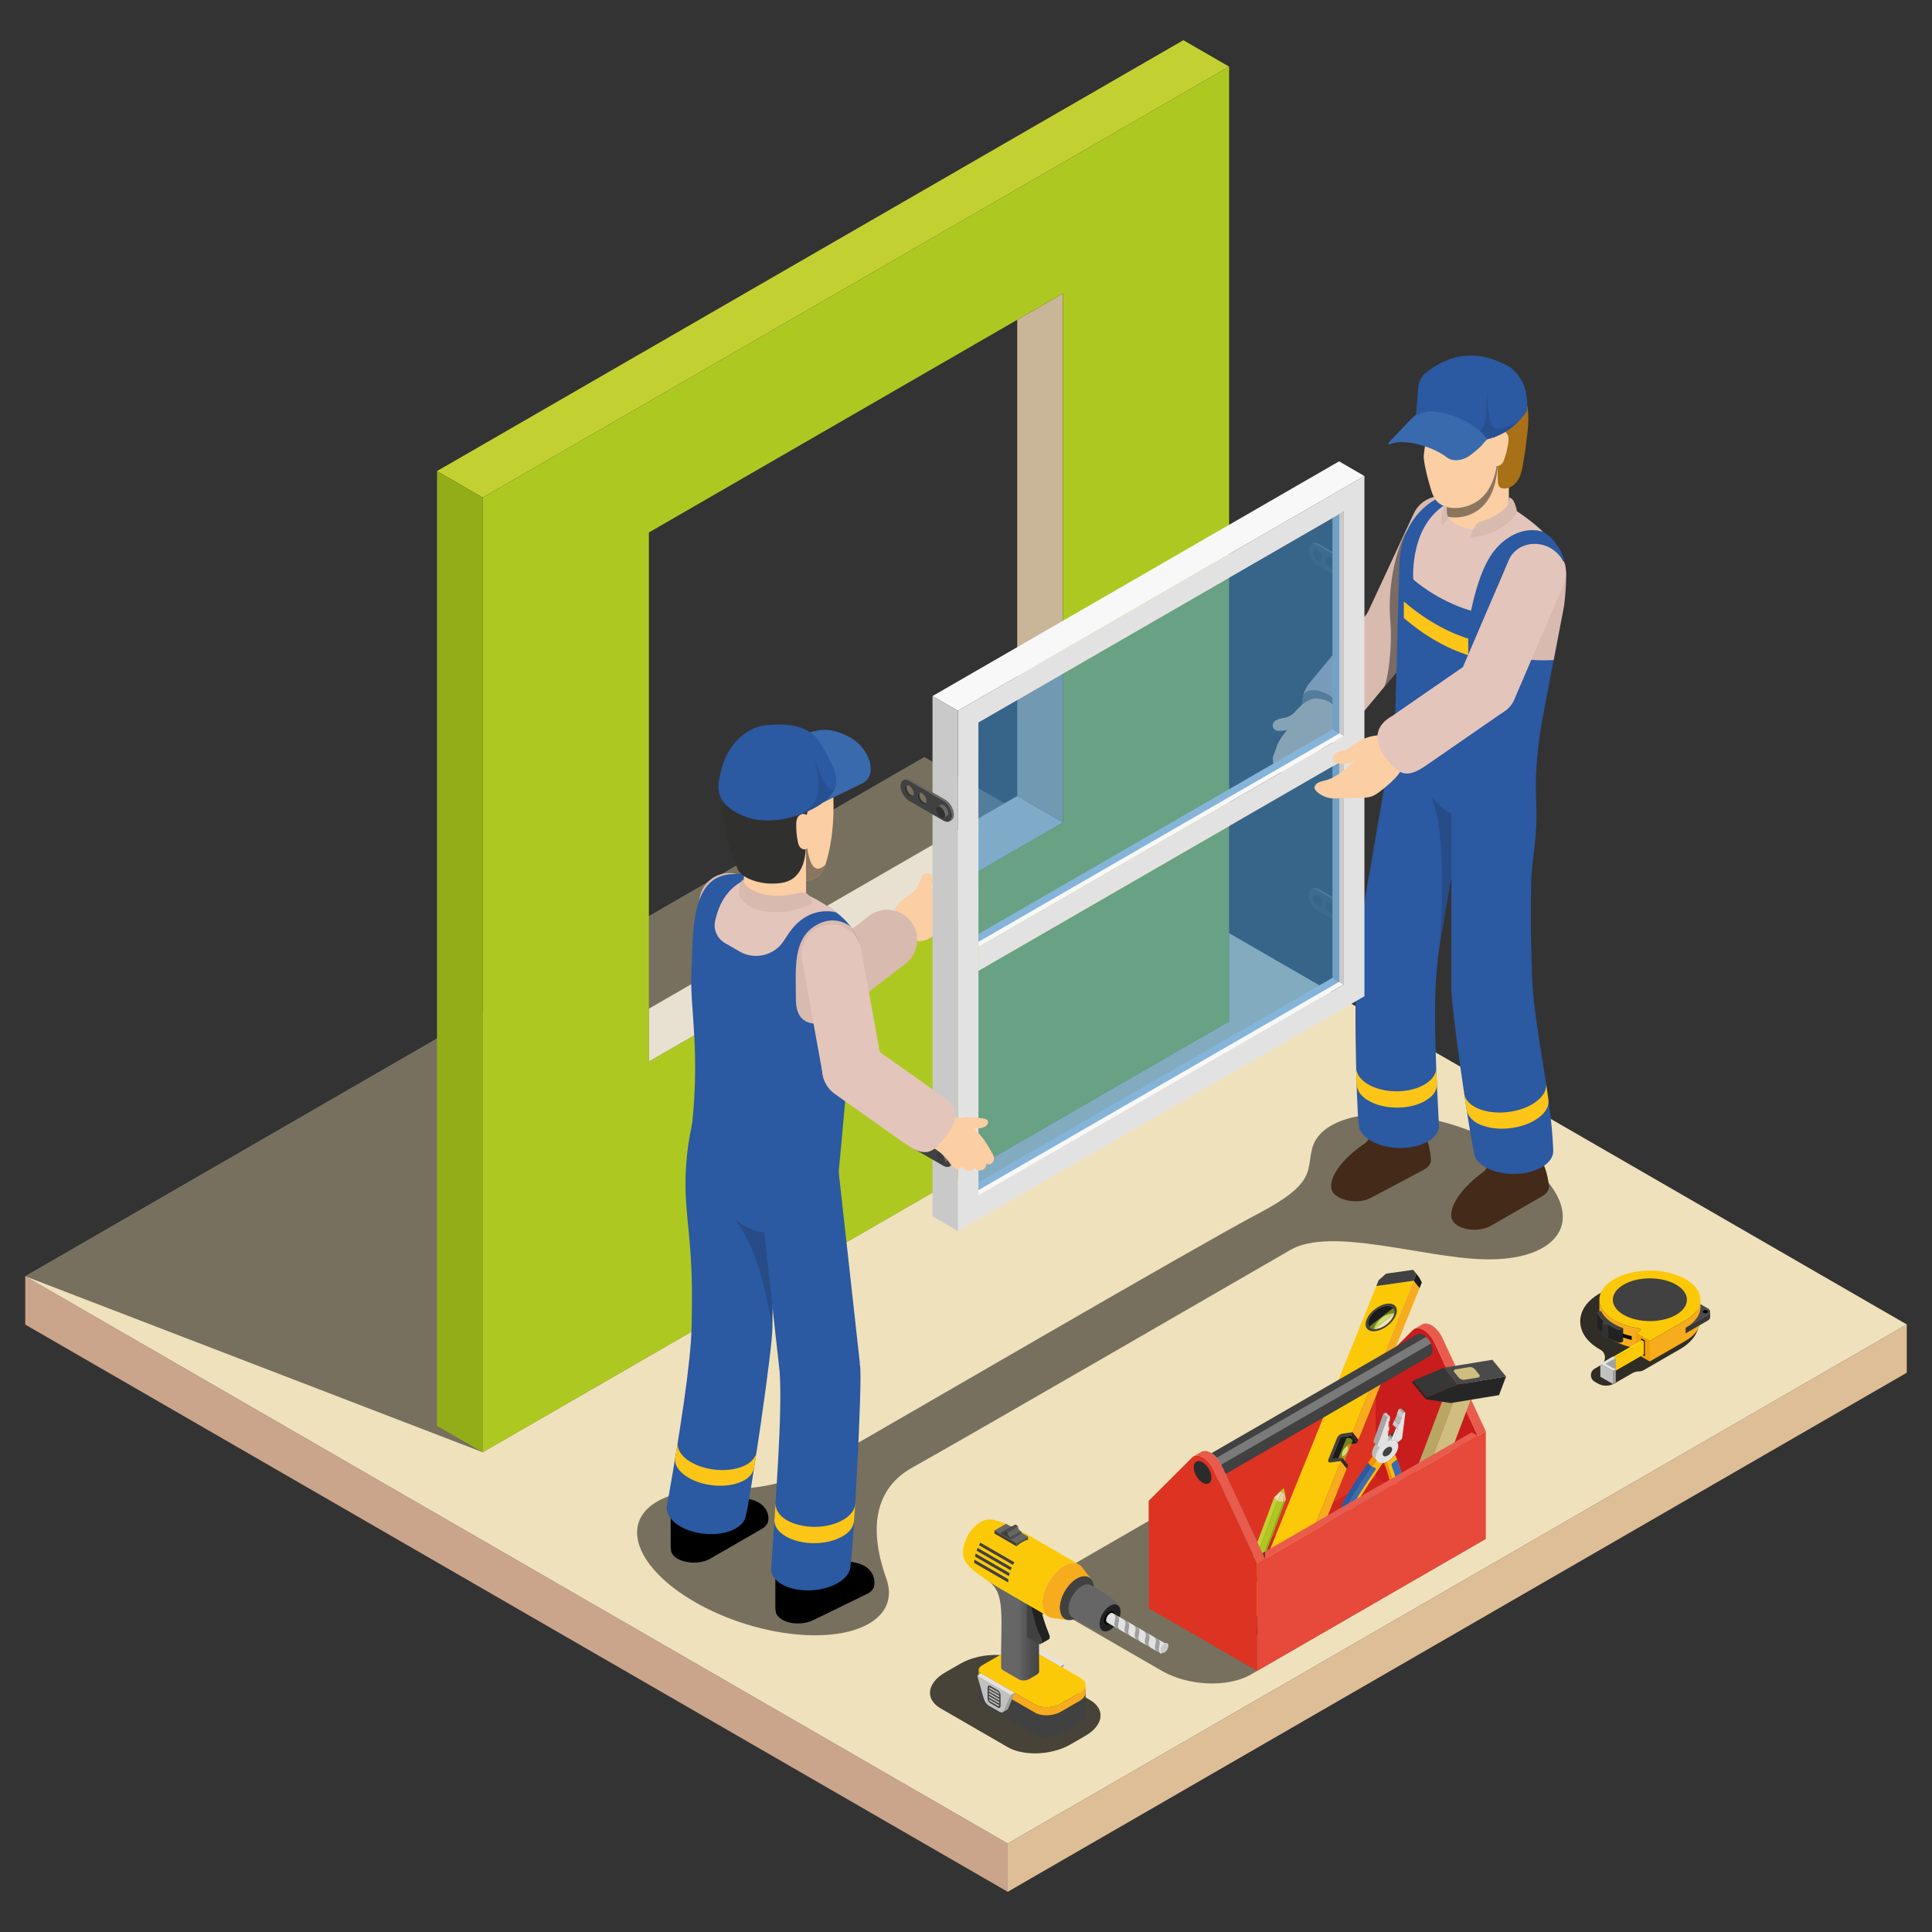 <?xml version="1.0" encoding="utf-8"?>
<!-- Generator: Adobe Illustrator 14.0.0, SVG Export Plug-In . SVG Version: 6.00 Build 43363)  -->
<!DOCTYPE svg PUBLIC "-//W3C//DTD SVG 1.1//EN" "http://www.w3.org/Graphics/SVG/1.1/DTD/svg11.dtd">
<svg version="1.1" id="Capa_1" xmlns="http://www.w3.org/2000/svg" xmlns:xlink="http://www.w3.org/1999/xlink" x="0px" y="0px"
	 width="115px" height="115px" viewBox="0 0 115 115" enable-background="new 0 0 115 115" xml:space="preserve">
<rect x="0" y="0" width="115" height="115" fill="#333333" stroke="none"/>
<g>
	<g>
		<g>
			<polygon fill="#DEBE97" points="59.983,109.732 59.983,112.607 113.498,81.71 113.498,78.836 			"/>
			<polygon fill="#CAA58B" points="1.502,75.97 1.502,78.844 59.983,112.607 59.983,109.732 			"/>
			<polygon fill="#EFE1BC" points="1.502,75.97 59.983,109.732 113.498,78.836 55.019,45.072 			"/>
			<polygon opacity="0.5" points="55.019,45.072 1.502,75.97 28.736,86.444 73.16,60.796 73.16,55.547 			"/>
		</g>
		<g>
			<polygon fill="#C2D131" points="28.736,29.614 26.012,28.041 70.437,2.393 73.16,3.965 			"/>
			<polygon fill="#92AD18" points="28.736,86.444 26.012,84.871 26.012,28.041 28.736,29.614 			"/>
			<polygon fill="#E8E1D2" points="60.55,47.381 38.623,60.041 38.623,63.187 63.274,48.954 			"/>
			<polygon fill="#C9B598" points="60.55,19.035 60.55,47.381 63.274,48.954 63.274,17.463 			"/>
			<path fill="#AEC822" d="M28.736,29.614v56.83L73.16,60.796V3.965L28.736,29.614z M63.274,48.954L38.623,63.187V31.695
				l24.651-14.232V48.954z"/>
		</g>
	</g>
	<path opacity="0.5" d="M78.112,68.33c-0.353,1.339,0.254,2.091-3.184,3.891c-3.437,1.801-21.862,12.532-24.351,13.951
		c-2.488,1.418-3.5,2.512-8.266,2.512l0.007,0.003c-1.267,0-2.39,0.22-3.199,0.687c-2.243,1.295-1.24,3.973,2.239,5.982
		c3.479,2.008,8.117,2.588,10.36,1.292c1.118-0.645,1.429-1.634,1.029-2.712l0.001,0.001c-1.168-3.302-0.454-5.46,1.552-6.579
		c3.276-1.829,20.027-11.524,22.512-12.958c2.42-1.398,7.879,0.463,11.488,0.557c0.075,0.001,0.304,0.005,0.317,0.005
		c1.271,0.002,2.4-0.218,3.212-0.688c2.242-1.295,1.24-3.974-2.238-5.981c-3.48-2.009-8.119-2.588-10.36-1.293
		C78.619,67.353,78.257,67.812,78.112,68.33z"/>
	<path opacity="0.7" d="M64.864,101.178l-3.981-2.299c-0.956-0.552-2.623-0.482-3.727,0.154l-0.888,0.512
		c-1.103,0.638-1.223,1.601-0.268,2.151l3.983,2.3c0.955,0.551,2.622,0.482,3.726-0.155l0.887-0.512
		C65.701,102.692,65.82,101.729,64.864,101.178z"/>
	<g>
		<path opacity="0.5" d="M75.032,86.687l-11.543,6.665c-1.354,0.781-1.184,2.147,0.38,3.05l5.295,3.057
			c1.563,0.903,3.929,1.002,5.283,0.22l13.995-8.08l-8.128-4.692C78.752,86.004,76.386,85.905,75.032,86.687z"/>
	</g>
	<g>
		<g>
			<g>
				<path fill="#FBCEA3" d="M53.698,55.716c-0.449-0.358-0.539-0.761-0.503-1.273c0.032-0.465,0.411-0.827,0.797-1.089
					c0.209-0.141,0.436-0.275,0.57-0.489c0.165-0.263,0.208-0.722,0.489-0.852c0.292-0.135,0.536,0.103,0.479,0.41
					c-0.121,0.637-0.317,0.777-0.377,0.941c-0.091,0.243,0.011,0.558-0.069,0.805c-0.093,0.284-0.363,0.604-0.621,0.756
					L53.698,55.716z"/>
				<path fill="#FBCEA3" d="M57.347,54.254c0.442-0.156,0.694-0.521,0.482-0.759c0.254-0.147,0.347-0.675-0.054-0.758
					c0.151-0.27-0.384-0.498-0.698-0.428c-0.482,0.107-0.519,0.1-0.661,0.133c-0.336,0.075-0.66,0.253-0.871,0.363
					C55.25,52.961,55,53.142,54.78,53.393c-0.567,0.65-1.228,1.21-1.331,2.067c0.235,0.283,0.518,0.546,1.206,0.561
					c0.504,0.01,0.819-0.236,1.2-0.567c0.379-0.33,0.527-0.427,1.01-0.566C57.52,54.698,57.538,54.28,57.347,54.254z"/>
			</g>
			<path fill="#D9BAAF" d="M54.594,55.808c-0.024-0.334-0.145-0.664-0.362-0.949c-0.251-0.328-0.592-0.546-0.962-0.644
				c-0.17-0.046-0.347-0.065-0.523-0.059c-0.357,0.012-0.715,0.132-1.021,0.365l-4.635,3.558c-0.661,0.505-0.888,1.444-0.528,2.193
				c0.054,0.112,0.117,0.217,0.191,0.313c0.6,0.785,1.721,0.938,2.508,0.337l4.634-3.558C54.394,56.983,54.637,56.392,54.594,55.808
				z"/>
		</g>
		<path fill="#D9BAAF" d="M49.396,58.415c0.629,0.762,0.521,1.89-0.24,2.519l0,0c-0.762,0.628-2.116,0.265-2.745-0.496l-4.386-5.542
			c-0.629-0.762-0.521-1.889,0.24-2.518l0,0c0.762-0.63,1.89-0.521,2.519,0.24L49.396,58.415z"/>
	</g>
	<g>
		<path fill="#D9BAAF" d="M78.178,43.175c0.276,0.229,0.601,0.361,0.933,0.399c0.581,0.066,1.182-0.152,1.582-0.635l3.498-4.214
			c0.63-0.76,0.525-1.885-0.235-2.515c-0.021-0.018-0.044-0.035-0.065-0.053c-0.156-0.117-0.324-0.204-0.5-0.264
			c-0.016-0.006-0.032-0.011-0.048-0.016c-0.104-0.032-0.211-0.055-0.319-0.067c-0.06-0.007-0.12-0.011-0.179-0.011
			c-0.521-0.009-1.043,0.211-1.403,0.645l-3.498,4.215C77.313,41.419,77.418,42.544,78.178,43.175z"/>
		<path opacity="0.5" fill="#1D1D1B" d="M79.42,41.584c0.966,0.725,0.946,1.678,0.754,1.783c-0.326,0.178-0.699,0.249-1.063,0.207
			c-0.332-0.038-0.656-0.171-0.933-0.399c-0.532-0.441-0.743-1.127-0.604-1.758C77.666,41.013,78.454,40.86,79.42,41.584z"/>
		<path fill="#D9BAAF" d="M81.26,36.782c-0.417,0.895-0.028,1.957,0.864,2.373l0,0c0.896,0.416,1.957,0.029,2.373-0.865l2.896-6.221
			c0.416-0.895,0.029-1.957-0.865-2.373l0,0c-0.895-0.416-1.956-0.029-2.373,0.865L81.26,36.782z"/>
		<path opacity="0.5" fill="#1D1D1B" d="M82.381,40.907l0.738-0.889c0,0,0.549-8.056,0.632-8.424
			C83,32.81,82.6,35.144,82.752,36.893C82.9,38.583,82.6,40.524,82.381,40.907z"/>
		<g>
			<path fill="#FBCEA3" d="M79.558,42.254c-0.274-0.481-0.645-0.628-1.139-0.671c-0.448-0.039-0.851,0.268-1.157,0.597
				c-0.167,0.178-0.329,0.374-0.554,0.47c-0.274,0.118-0.718,0.091-0.885,0.34c-0.172,0.257,0.018,0.526,0.32,0.517
				c0.624-0.02,0.788-0.186,0.953-0.218c0.246-0.05,0.529,0.095,0.778,0.055c0.285-0.045,0.631-0.256,0.813-0.479L79.558,42.254z"/>
			<path fill="#FBCEA3" d="M77.616,45.513c-0.217,0.399-0.602,0.584-0.796,0.347c-0.18,0.22-0.696,0.229-0.715-0.165
				c-0.28,0.104-0.417-0.44-0.303-0.729c0.174-0.444,0.173-0.48,0.226-0.611c0.122-0.309,0.34-0.592,0.478-0.775
				c0.192-0.259,0.401-0.47,0.674-0.641c0.705-0.444,1.338-0.989,2.171-0.96c0.235,0.268,0.443,0.576,0.353,1.234
				c-0.065,0.482-0.347,0.746-0.72,1.059c-0.372,0.312-0.486,0.439-0.692,0.879C78.014,45.744,77.612,45.7,77.616,45.513z"/>
		</g>
	</g>
	<g>
		<g>
			<path fill="#442A19" d="M79.243,70.734c0-0.008-0.001-0.017-0.002-0.024c-0.096-0.805,0.865-1.898,1.999-2.651
				c0.468-0.311,0.27-1.052,0.698-1.479l2.284-0.133c0.464,0.674,0.865,1.428,0.955,2.582l-0.002,0.001
				c0.014,0.222-0.129,0.441-0.429,0.6l-3.15,1.672c-0.555,0.295-1.438,0.263-1.971-0.071c-0.228-0.143-0.354-0.318-0.382-0.493l0,0
				L79.243,70.734z"/>
			<polygon fill="#2B59A2" points="80.923,55.402 85.7,56.226 85.875,55.207 86.894,49.3 87.867,43.642 83.09,42.819 			"/>
			<path fill="#2B59A2" d="M80.923,55.402c0.152-0.865,1.066-2.23,1.941-2.319c0.724-0.073,1.399,0.351,1.97,0.803
				c0.404,0.32,0.657,1.867,0.867,2.339c-0.354,2.311-0.381,4.555-0.048,10.813c-0.014,0.353-0.259,0.697-0.736,0.95
				c-0.951,0.505-2.465,0.451-3.378-0.122c-0.457-0.286-0.677-0.646-0.664-1C80.764,66.358,80.483,57.916,80.923,55.402z"/>
			<g>
				<path fill="#FCC517" d="M85.49,63.565c-0.004,0.363-0.236,0.723-0.706,0.995c-0.939,0.545-2.453,0.53-3.381-0.035
					c-0.449-0.273-0.67-0.625-0.682-0.976l0.025,0.94c0.013,0.366,0.206,0.725,0.674,1.007c0.935,0.565,2.46,0.581,3.406,0.035
					c0.473-0.272,0.72-0.618,0.703-0.983L85.49,63.565z"/>
			</g>
		</g>
		<g>
			<path fill="#2B59A2" d="M83.384,45.792c0.16,0.168,1.521,1.897,3.436,2.234s4.622-0.29,4.622-0.29
				c-0.072-1.156,0.014-2.331,0.131-3.339c0.081-0.696,0.196-1.39,0.328-2.078l0.581-3.033l0.621-3.244c0,0,0,0,0-0.001
				c0,0,0.248-1.932-0.016-2.624c0.017-0.095-0.088-0.515-0.371-0.922c-0.284-0.409-0.383-0.529-0.86-0.829
				c-0.686-0.663-1.53-1.234-2.339-1.734c-0.658-0.406-1.328-0.619-1.972-0.667c-1.942-0.145-3.655,1.212-4.125,3.306
				c-0.002,0-0.002,0.002-0.002,0.003c-0.082,0.369-0.127,0.76-0.127,1.171l-0.271,9.905C83.021,44.595,82.724,45.095,83.384,45.792
				z"/>
			<path fill="#D9BAAF" d="M89.412,38.847c0.005,0.016,0.012,0.028,0.021,0.039c0.196,0.198,0.739,0.271,0.995,0.309
				c0.715,0.105,1.328,0.132,2.053,0.092l0.621-3.244c0,0,0.052-0.494,0.054-0.516c0.064-0.681,0.133-1.825-0.069-2.109
				c-0.825-0.479-1.329-0.379-2.092,0.383C90.233,34.563,89.362,38.695,89.412,38.847z"/>
			<path fill="#E4C5BB" d="M84.123,34.489c0,0,1.356,1.246,3.437,1.864c0.23-1.059,0.565-2.316,1.144-3.233
				c0.577-0.915,1.59-1.642,2.67-1.559c0.164,0.013,0.328,0.046,0.482,0.104c-0.686-0.663-1.53-1.234-2.339-1.734
				c-0.658-0.406-1.328-0.619-1.972-0.667c-0.368,0.13-0.687,0.369-1.045,0.525C83.847,30.953,84.123,34.489,84.123,34.489z"/>
			<path opacity="0.5" fill="#1D1D1B" d="M84.372,44.83l3.711-5.462l1.692-5.878c-0.53,0.884-1.003,2.41-1.235,3.13
				c-0.28,0.864-0.552,1.703-0.972,2.509c-0.193,0.369-0.377,0.925-0.611,1.27C85.852,42.023,85.143,42.858,84.372,44.83z"/>
			<path fill="#FCC517" d="M87.396,38.999c-1.255-0.395-2.579-1.132-3.835-2.214c0-0.328,0-0.657,0-0.985
				c1.256,1.081,2.58,1.819,3.835,2.214C87.396,38.342,87.396,38.671,87.396,38.999z"/>
		</g>
		<path opacity="0.2" fill="#1D1D1B" d="M85.194,47.385c0.593,1.503,0.816,4.122,0.506,8.841l1.301-7.551
			C87.001,48.675,85.92,48.436,85.194,47.385z"/>
		<g>
			<path fill="#442A19" d="M86.397,72.488c-0.002-0.007-0.003-0.014-0.004-0.021c-0.124-0.793,0.788-1.91,1.882-2.694
				c0.452-0.322,0.229-1.049,0.639-1.486l2.252-0.213c0.483,0.648,0.906,1.38,1.037,2.519H92.2c0.022,0.22-0.112,0.441-0.401,0.609
				l-3.056,1.764c-0.538,0.311-1.412,0.311-1.951,0c-0.229-0.134-0.361-0.302-0.395-0.476l0,0V72.488z"/>
			<path fill="#2B59A2" d="M86.39,58.582V47.666c0,0,4.988-1.18,5.052,0.069c0.104,2.055-0.267,3.409-0.297,4.711
				c-0.068,3.023,0.039,5.177,0.039,5.177c0,3.032,1.147,7.335,1.271,10.837c0.001,0.019,0.001,0.037,0.001,0.056l0,0
				c0.001,0.349-0.23,0.698-0.691,0.965c-0.924,0.532-2.421,0.532-3.345,0c-0.461-0.267-0.692-0.616-0.692-0.965l0,0
				C87.554,68.031,86.275,59.443,86.39,58.582z"/>
			<g>
				<path fill="#FCC517" d="M92.168,65.458l-0.139-0.963c0.043,0.36-0.146,0.746-0.59,1.078c-0.889,0.666-2.438,0.849-3.459,0.411
					c-0.493-0.211-0.768-0.529-0.825-0.877l0.141,0.928c0.058,0.369,0.313,0.693,0.823,0.912c1.021,0.438,2.569,0.254,3.458-0.411
					C92.023,66.203,92.218,65.829,92.168,65.458z"/>
			</g>
		</g>
	</g>
	<g>
		<g>
			<g>
				<g>
					<g>
						<g>
							<path fill="#414141" d="M80.46,33.627l-2.039-1.177c-0.144-0.083-0.273-0.091-0.367-0.035
								c-0.093,0.055-0.149,0.17-0.149,0.333c0,0.33,0.231,0.731,0.517,0.896l2.039,1.178c0.142,0.082,0.271,0.09,0.365,0.036
								c0.094-0.053,0.152-0.169,0.152-0.335C80.978,34.192,80.745,33.792,80.46,33.627z M78.606,33.368
								c-0.102,0.059-0.268-0.037-0.37-0.214c-0.103-0.178-0.103-0.369,0-0.429s0.269,0.037,0.37,0.214
								C78.709,33.117,78.709,33.309,78.606,33.368z M79.371,33.81c-0.102,0.059-0.269-0.037-0.371-0.215
								c-0.102-0.177-0.102-0.369,0-0.428c0.103-0.06,0.27,0.036,0.371,0.214S79.473,33.75,79.371,33.81z M80.646,34.545
								c-0.103,0.06-0.269-0.037-0.371-0.214c-0.103-0.178-0.103-0.369,0-0.428c0.103-0.06,0.269,0.036,0.371,0.214
								C80.748,34.294,80.748,34.486,80.646,34.545z"/>
							<path fill="#313130" d="M79.104,33.535c-0.084-0.146-0.099-0.302-0.043-0.386c-0.021,0.002-0.042,0.007-0.061,0.018
								c-0.102,0.059-0.102,0.251,0,0.428c0.103,0.178,0.27,0.273,0.371,0.215c0.018-0.011,0.033-0.025,0.044-0.043
								C79.315,33.771,79.188,33.682,79.104,33.535z"/>
							<path fill="#313130" d="M78.34,33.094c-0.084-0.146-0.1-0.302-0.044-0.385c-0.021,0.001-0.042,0.006-0.06,0.017
								c-0.103,0.06-0.103,0.251,0,0.429c0.103,0.177,0.269,0.272,0.37,0.214c0.018-0.011,0.034-0.025,0.044-0.043
								C78.552,33.331,78.424,33.24,78.34,33.094z"/>
							<path fill="#C4B298" d="M80.379,34.271c-0.085-0.146-0.1-0.302-0.045-0.386c-0.021,0.001-0.04,0.007-0.059,0.018
								c-0.103,0.059-0.103,0.25,0,0.428c0.103,0.177,0.269,0.273,0.371,0.214c0.018-0.01,0.031-0.024,0.044-0.042
								C80.591,34.508,80.463,34.417,80.379,34.271z"/>
							<path fill="#676666" d="M80.563,33.567l-2.038-1.177c-0.144-0.083-0.271-0.091-0.365-0.037s-0.106,0.062-0.106,0.062
								c0.094-0.056,0.224-0.048,0.368,0.035l2.038,1.177c0.285,0.165,0.518,0.565,0.518,0.896c0,0.165-0.059,0.281-0.152,0.335
								c0.004-0.002,0.023-0.014,0.103-0.06c0.095-0.054,0.152-0.17,0.152-0.335C81.08,34.133,80.851,33.732,80.563,33.567z"/>
						</g>
					</g>
					<g>
						<g>
							<path fill="#414141" d="M80.46,54.173l-2.039-1.178c-0.144-0.083-0.273-0.09-0.367-0.034
								c-0.093,0.055-0.149,0.17-0.149,0.333c0,0.329,0.231,0.73,0.517,0.896l2.039,1.177c0.142,0.082,0.271,0.09,0.365,0.037
								c0.094-0.054,0.152-0.17,0.152-0.336C80.978,54.738,80.745,54.338,80.46,54.173z M78.606,53.913
								c-0.102,0.06-0.268-0.036-0.37-0.214s-0.103-0.369,0-0.428c0.103-0.06,0.269,0.036,0.37,0.214
								C78.709,53.662,78.709,53.854,78.606,53.913z M79.371,54.354c-0.102,0.06-0.269-0.036-0.371-0.214
								c-0.102-0.178-0.102-0.369,0-0.429c0.103-0.059,0.27,0.037,0.371,0.215C79.473,54.104,79.473,54.295,79.371,54.354z
								 M80.646,55.091c-0.103,0.059-0.269-0.037-0.371-0.215c-0.103-0.177-0.103-0.368,0-0.428
								c0.103-0.059,0.269,0.037,0.371,0.214C80.748,54.84,80.748,55.031,80.646,55.091z"/>
							<path fill="#313130" d="M79.104,54.08c-0.084-0.146-0.099-0.302-0.043-0.385c-0.021,0.001-0.042,0.007-0.061,0.017
								c-0.102,0.06-0.102,0.251,0,0.429c0.103,0.178,0.27,0.273,0.371,0.214c0.018-0.011,0.033-0.025,0.044-0.043
								C79.315,54.317,79.188,54.227,79.104,54.08z"/>
							<path fill="#313130" d="M78.34,53.64c-0.084-0.146-0.1-0.302-0.044-0.386c-0.021,0.002-0.042,0.007-0.06,0.018
								c-0.103,0.059-0.103,0.25,0,0.428s0.269,0.273,0.37,0.214c0.018-0.01,0.034-0.024,0.044-0.043
								C78.552,53.876,78.424,53.786,78.34,53.64z"/>
							<path fill="#C4B298" d="M80.379,54.816c-0.085-0.146-0.1-0.302-0.045-0.385c-0.021,0.001-0.04,0.007-0.059,0.017
								c-0.103,0.06-0.103,0.251,0,0.428c0.103,0.178,0.269,0.273,0.371,0.215c0.018-0.011,0.031-0.025,0.044-0.043
								C80.591,55.054,80.463,54.963,80.379,54.816z"/>
							<path fill="#676666" d="M80.563,54.113l-2.038-1.178c-0.144-0.082-0.271-0.09-0.365-0.037
								c-0.094,0.055-0.106,0.063-0.106,0.063c0.094-0.056,0.224-0.049,0.368,0.034l2.038,1.178
								c0.285,0.165,0.518,0.565,0.518,0.895c0,0.165-0.059,0.281-0.152,0.335c0.004-0.002,0.023-0.014,0.103-0.06
								c0.095-0.053,0.152-0.169,0.152-0.335C81.08,54.679,80.851,54.277,80.563,54.113z"/>
						</g>
					</g>
				</g>
			</g>
			<g>
				<polygon fill="#C9C9C9" points="79.313,30.844 79.313,58.203 79.993,58.596 79.993,30.452 				"/>
				<polygon fill="#F8F8F8" points="79.313,58.203 58.242,70.369 58.242,71.154 79.993,58.596 				"/>
				<g>
					<polygon fill="#F8F8F8" points="58.242,55.591 79.313,43.424 79.993,43.816 58.242,56.375 					"/>
				</g>
				<path fill="#E3E2E3" d="M57.019,42.304v30.968l24.197-13.97V28.334L57.019,42.304z M58.242,43.01l21.751-12.558v28.144
					L58.242,71.154V43.01z"/>
				<g>
					<polygon fill="#F8F8F8" points="79.705,27.461 81.216,28.334 57.019,42.304 55.507,41.432 					"/>
					<polygon fill="#C9C9C9" points="57.019,42.304 57.019,73.271 55.507,72.4 55.507,41.432 					"/>
				</g>
				<polygon opacity="0.6" fill="#3987C3" points="58.242,43.01 79.722,30.609 79.722,43.659 58.239,56.063 				"/>
				<polygon opacity="0.6" fill="#3987C3" points="79.722,45.386 79.722,58.438 58.242,70.84 58.242,57.787 				"/>
				<polygon fill="#E3E2E3" points="58.242,56.375 79.993,43.816 79.993,45.229 58.242,57.787 				"/>
			</g>
			<g>
				<g>
					<g>
						<path fill="#414141" d="M56.159,47.657L54.12,46.48c-0.144-0.084-0.273-0.091-0.368-0.035
							c-0.092,0.055-0.148,0.17-0.148,0.333c0,0.33,0.231,0.73,0.517,0.896l2.039,1.177c0.143,0.082,0.271,0.091,0.364,0.037
							c0.095-0.053,0.153-0.169,0.153-0.335C56.677,48.223,56.445,47.822,56.159,47.657z M54.307,47.398
							c-0.103,0.059-0.269-0.037-0.371-0.214c-0.103-0.178-0.103-0.369,0-0.429s0.269,0.036,0.371,0.214
							C54.408,47.147,54.408,47.339,54.307,47.398z M55.07,47.84c-0.103,0.059-0.269-0.037-0.371-0.215
							c-0.102-0.178-0.102-0.369,0-0.428c0.103-0.06,0.269,0.036,0.371,0.214S55.173,47.78,55.07,47.84z M56.345,48.575
							c-0.102,0.059-0.269-0.037-0.37-0.214c-0.103-0.178-0.103-0.369,0-0.428c0.102-0.06,0.269,0.036,0.37,0.214
							C56.447,48.324,56.447,48.517,56.345,48.575z"/>
						<path fill="#313130" d="M54.803,47.565c-0.085-0.146-0.1-0.302-0.044-0.386c-0.021,0.002-0.041,0.007-0.06,0.018
							c-0.102,0.059-0.102,0.25,0,0.428c0.103,0.178,0.269,0.273,0.371,0.215c0.018-0.011,0.032-0.025,0.044-0.043
							C55.015,47.802,54.888,47.712,54.803,47.565z"/>
						<path fill="#313130" d="M54.038,47.124c-0.084-0.146-0.099-0.302-0.044-0.385c-0.021,0.001-0.041,0.006-0.059,0.017
							c-0.103,0.06-0.103,0.251,0,0.429c0.103,0.177,0.268,0.272,0.371,0.214c0.018-0.011,0.032-0.025,0.043-0.043
							C54.251,47.361,54.123,47.271,54.038,47.124z"/>
						<path fill="#313130" d="M56.077,48.302c-0.084-0.146-0.099-0.303-0.044-0.386c-0.021,0.001-0.041,0.007-0.059,0.018
							c-0.103,0.059-0.103,0.25,0,0.428c0.102,0.177,0.269,0.272,0.37,0.214c0.019-0.01,0.033-0.025,0.045-0.043
							C56.29,48.538,56.162,48.447,56.077,48.302z"/>
						<path fill="#676666" d="M56.263,47.598l-2.039-1.178c-0.143-0.082-0.271-0.09-0.364-0.036
							c-0.094,0.054-0.107,0.062-0.107,0.062c0.095-0.056,0.225-0.049,0.368,0.035l2.039,1.177c0.286,0.165,0.518,0.565,0.518,0.896
							c0,0.165-0.059,0.281-0.152,0.334c0.004-0.002,0.023-0.013,0.103-0.059c0.095-0.054,0.152-0.17,0.152-0.335
							C56.779,48.163,56.549,47.763,56.263,47.598z"/>
					</g>
					<g>
						
							<ellipse transform="matrix(0.5 0.866 -0.866 0.5 69.861 -24.331)" fill="#313130" cx="56.005" cy="48.344" rx="0.371" ry="0.214"/>
						<g>
							<path fill="#676666" d="M56.345,48.147c-0.102-0.178-0.269-0.273-0.37-0.214c-0.103,0.059-0.155,0.089-0.155,0.089
								c0.103-0.059,0.269,0.037,0.371,0.214c0.102,0.178,0.102,0.369,0,0.429c0,0,0.053-0.031,0.154-0.09
								C56.447,48.517,56.447,48.324,56.345,48.147z"/>
						</g>
					</g>
				</g>
				<g>
					<g>
						<path fill="#414141" d="M56.159,68.202l-2.039-1.178c-0.144-0.082-0.273-0.09-0.368-0.033
							c-0.092,0.055-0.148,0.169-0.148,0.333c0,0.33,0.231,0.73,0.517,0.896l2.039,1.177c0.143,0.082,0.271,0.09,0.364,0.037
							c0.095-0.054,0.153-0.171,0.153-0.335C56.677,68.769,56.445,68.368,56.159,68.202z M54.307,67.942
							c-0.103,0.061-0.269-0.036-0.371-0.213c-0.103-0.178-0.103-0.37,0-0.428c0.103-0.06,0.269,0.037,0.371,0.214
							C54.408,67.693,54.408,67.885,54.307,67.942z M55.07,68.384c-0.103,0.061-0.269-0.036-0.371-0.213
							c-0.102-0.178-0.102-0.37,0-0.429c0.103-0.059,0.269,0.038,0.371,0.215S55.173,68.325,55.07,68.384z M56.345,69.12
							c-0.102,0.06-0.269-0.036-0.37-0.213c-0.103-0.178-0.103-0.37,0-0.429c0.102-0.059,0.269,0.037,0.37,0.214
							C56.447,68.87,56.447,69.062,56.345,69.12z"/>
						<path fill="#313130" d="M54.803,68.111c-0.085-0.147-0.1-0.303-0.044-0.387c-0.021,0.002-0.041,0.008-0.06,0.018
							c-0.102,0.059-0.102,0.251,0,0.429c0.103,0.177,0.269,0.273,0.371,0.213c0.018-0.01,0.032-0.024,0.044-0.042
							C55.015,68.348,54.888,68.257,54.803,68.111z"/>
						<path fill="#313130" d="M54.038,67.67c-0.084-0.147-0.099-0.302-0.044-0.387c-0.021,0.002-0.041,0.008-0.059,0.019
							c-0.103,0.058-0.103,0.25,0,0.428c0.103,0.177,0.268,0.273,0.371,0.213c0.018-0.009,0.032-0.024,0.043-0.042
							C54.251,67.906,54.123,67.815,54.038,67.67z"/>
						<path fill="#313130" d="M56.077,68.847c-0.084-0.146-0.099-0.301-0.044-0.385c-0.021,0-0.041,0.006-0.059,0.017
							c-0.103,0.059-0.103,0.251,0,0.429c0.102,0.177,0.269,0.272,0.37,0.213c0.019-0.01,0.033-0.024,0.045-0.042
							C56.29,69.084,56.162,68.994,56.077,68.847z"/>
						<path fill="#676666" d="M56.263,68.144l-2.039-1.177c-0.143-0.084-0.271-0.091-0.364-0.038
							c-0.094,0.055-0.107,0.063-0.107,0.063c0.095-0.057,0.225-0.049,0.368,0.033l2.039,1.178c0.286,0.166,0.518,0.566,0.518,0.896
							c0,0.164-0.059,0.279-0.152,0.335c0.004-0.003,0.023-0.015,0.103-0.061c0.095-0.053,0.152-0.169,0.152-0.335
							C56.779,68.708,56.549,68.308,56.263,68.144z"/>
					</g>
					<g>
						
							<ellipse transform="matrix(0.501 0.866 -0.866 0.501 87.598 -14.082)" fill="#3C3C3C" cx="56.005" cy="68.889" rx="0.371" ry="0.214"/>
						<g>
							<path fill="#676666" d="M56.345,68.692c-0.102-0.177-0.269-0.272-0.37-0.214c-0.103,0.059-0.155,0.09-0.155,0.09
								c0.103-0.061,0.269,0.036,0.371,0.214c0.102,0.177,0.102,0.369,0,0.428c0,0,0.053-0.03,0.154-0.09
								C56.447,69.062,56.447,68.87,56.345,68.692z"/>
						</g>
					</g>
				</g>
			</g>
		</g>
	</g>
	<g>
		<g>
			<path d="M45.743,90.418c0-0.994-1.171-1.543-2.911-1.083l-1.769-0.406c-0.585-0.134-1.143,0.311-1.143,0.91v2.33l0.017-0.004
				c-0.023,0.221,0.097,0.443,0.389,0.612c0.539,0.312,1.414,0.312,1.953,0l3.06-1.768c0.281-0.161,0.407-0.376,0.396-0.589
				L45.743,90.418z"/>
			<path fill="#2B59A2" d="M41.168,78.983l4.802,0.064l0.002-0.106l0.074-5.528l0.094-7.011l-4.8-0.065c0,0-0.531,1.797-0.537,4.046
				c-0.006,2.248,0.441,3.582,0.38,7.576L41.168,78.983z"/>
			<path fill="#2B59A2" d="M45.969,78.943c-0.102-0.865-0.731-2.338-1.576-2.548c-0.699-0.175-1.422,0.146-2.044,0.508
				c-0.442,0.259-0.909,1.646-1.181,2.08c-0.044,2.09-0.677,6.215-1.478,10.699l0,0l0,0l0,0c-0.037,0.349,0.155,0.721,0.587,1.035
				c0.862,0.63,2.353,0.79,3.329,0.358c0.488-0.217,0.755-0.539,0.793-0.888C44.58,89.707,46.069,79.807,45.969,78.943z"/>
			<g>
				<path fill="#FCC517" d="M40.194,86.77l0.153-0.935c-0.042,0.352,0.11,0.716,0.542,1.039c0.863,0.646,2.366,0.825,3.357,0.399
					c0.479-0.205,0.733-0.515,0.789-0.852l-0.138,0.9c-0.057,0.357-0.29,0.673-0.785,0.885c-0.991,0.425-2.494,0.247-3.357-0.399
					C40.324,87.485,40.135,87.129,40.194,86.77z"/>
			</g>
			<path opacity="0.2" fill="#1D1D1B" d="M43.735,72.59c1.322,1.666,1.777,4.011,2.236,6.352l0.074-5.528
				C45.213,73.412,44.379,73.121,43.735,72.59z"/>
		</g>
		<g>
			<path d="M52.051,94.316c0.069-0.992-0.97-1.717-2.949-1.176l-1.492-0.51c-0.747-0.171-1.459,0.396-1.459,1.162v2.006l0.017-0.005
				c-0.023,0.221,0.097,0.444,0.389,0.612c0.539,0.312,1.314,0.295,1.874,0.021l3.176-1.549c0.292-0.142,0.434-0.348,0.437-0.561
				L52.051,94.316z"/>
			
				<rect x="45.7" y="68.815" transform="matrix(0.994 -0.11 0.11 0.994 -7.975 5.749)" fill="#2B59A2" width="4.802" height="12.648"/>
			<path fill="#2B59A2" d="M51.189,81.263c-0.171-0.854-0.877-1.503-1.736-1.645c-0.711-0.116-1.405,0.261-1.996,0.673
				c-0.42,0.293-0.813,0.941-1.049,1.397c0.174,2.454-0.258,7.807-0.509,11.762l0,0c0.022,0.349,0.276,0.683,0.755,0.918
				c0.957,0.474,2.453,0.376,3.341-0.218c0.444-0.296,0.652-0.661,0.629-1.01C50.766,92.646,51.36,82.115,51.189,81.263z"/>
			<g>
				<path fill="#FCC517" d="M46.162,89.49c0.004,0.364,0.198,0.723,0.669,0.995c0.939,0.546,2.455,0.53,3.384-0.035
					c0.448-0.273,0.667-0.587,0.69-0.972l-0.059,0.951c-0.024,0.379-0.183,0.711-0.65,0.993c-0.935,0.565-2.461,0.582-3.408,0.036
					c-0.474-0.273-0.708-0.619-0.691-0.984L46.162,89.49z"/>
			</g>
		</g>
		<path fill="#2B59A2" d="M41.111,67.677c-0.309,2.309,8.504,4.759,8.814,2.035c0.113-1.004,1.218-13.602,1.218-13.602
			c-0.413-1.113-1.194-2.033-4.061-3.307c-1.593-0.708-2.337-0.821-3.503-0.772c-2.116,0.089-2.345,2.468-2.395,5.162
			c-0.003,0.134-0.012,0.272-0.018,0.415c-0.005,0.138-0.01,0.279-0.016,0.423C41.07,60.107,41.726,62.726,41.111,67.677z"/>
		<path fill="#D9BAAF" d="M48.657,55.027c-1.529,0.817-1.271,2.716-1.284,4.414c-0.012,1.698,1.209,1.692,2.573,1.253
			c0.291-0.09,0.555-0.14,0.806-0.176c0.217-2.438,0.392-4.408,0.392-4.408c-0.126-0.34-0.278-0.651-0.522-0.972
			C50.109,54.792,49.438,54.611,48.657,55.027z"/>
		<path fill="#E4C5BB" d="M49.798,54.322c-0.646-0.506-1.462-0.962-2.715-1.519c-0.932-0.414-1.57-0.611-2.175-0.705
			c-0.122,0.063-0.242,0.13-0.369,0.182c-1.233,0.499-1.768,1.541-1.979,2.581c-0.104,0.508,0.157,1.021,0.605,1.28l0.878,0.507
			c0.865,0.5,2.027,0.229,2.582-0.604l0.303-0.455c0.625-0.933,1.49-1.451,2.606-1.333C49.616,54.265,49.708,54.295,49.798,54.322z"
			/>
	</g>
	<g>
		<path fill="#FBCEA3" d="M45.146,48.72c0.028,0.529,0.059,1.061,0.178,1.576s0.334,1.02,0.692,1.409
			c0.404,0.438,0.985,0.7,1.578,0.733c0.187,0.011,0.373,0,0.557-0.037c0.183-0.036,0.364-0.096,0.515-0.206
			c0.235-0.171,0.369-0.441,0.464-0.721c0,0,0-0.001,0-0.002c0.021-0.063,0.041-0.125,0.06-0.188
			c0.417-1.436,0.482-2.955,0.388-4.447c-0.014-0.221-0.032-0.445-0.102-0.656c-0.204-0.624-0.844-1.035-1.496-1.116
			c-0.651-0.081-1.31,0.116-1.903,0.396c-0.163,0.078-0.325,0.163-0.456,0.288c-0.123,0.119-0.213,0.271-0.327,0.399
			C45.152,46.308,45.104,47.926,45.146,48.72z"/>
		<path opacity="0.5" fill="#1D1D1B" d="M47.482,51.192c-0.001,0.318,0.008,0.637,0.016,0.956c0.002,0.068,0.003,0.14,0.032,0.202
			c0.015,0.034,0.038,0.063,0.064,0.088c0.187,0.011,0.373,0,0.557-0.037c0.183-0.036,0.364-0.096,0.515-0.206
			c0.235-0.171,0.369-0.441,0.464-0.721c0,0,0-0.001,0-0.002c-0.613,0.592-1.007,0.087-1.15-1.597
			C47.874,50.665,47.483,50.396,47.482,51.192z"/>
		<path fill="#FBCEA3" d="M44.28,48.447v4.787l0,0c0,0.272,0.181,0.546,0.542,0.755c0.723,0.417,1.894,0.417,2.615,0
			c0.361-0.209,0.542-0.482,0.542-0.755l0,0v-4.787H44.28z"/>
		<path fill="#D9BAAF" d="M44.282,52.309c-0.018,0.175,0.027,0.306,0.155,0.426c0.504,0.474,1.538,0.805,3.164,0.403
			c0.462-0.114,0.642,0.23,0.77,0.617c-1.261,0.631-2.36,0.633-3.205,0.42c-0.724-0.183-1.205-0.729-1.186-1.056
			C44.011,52.851,43.993,52.528,44.282,52.309z"/>
		<path fill="#30302F" d="M48.813,47.322c-0.545,0.315-0.79,0.909-0.848,1.536s0.035,1.26-0.021,1.887
			c-0.057,0.627-0.302,1.29-0.844,1.61c-0.38,0.224-0.842,0.245-1.282,0.239c-0.577-0.007-1.592-0.28-1.877-0.789
			c-2.757-6.564,1.347-7.304,2.403-7.373c1.854-0.124,4.111,0.997,3.235,2.456C49.446,47.112,49.001,47.214,48.813,47.322z"/>
		<path fill="#FBCEA3" d="M47.824,48.447c0.203,0.005,0.352,0.19,0.413,0.37c0.077,0.224,0.072,0.462,0.066,0.694
			c-0.007,0.297-0.017,0.604-0.163,0.865c-0.039,0.069-0.092,0.139-0.171,0.168c-0.12,0.045-0.265-0.017-0.346-0.112
			c-0.08-0.096-0.111-0.217-0.135-0.335c-0.069-0.34-0.1-0.686-0.093-1.03c0.003-0.138,0.013-0.279,0.078-0.402
			C47.54,48.543,47.674,48.442,47.824,48.447z"/>
	</g>
	<g>
		<path fill="#E4C5BB" d="M47.74,57.135l0.195,1.079l1.027,5.685c0.044,0.239,0.133,0.459,0.257,0.652
			c0.325,0.501,0.888,0.818,1.501,0.818c0.105,0,0.214-0.01,0.321-0.029c0.52-0.095,0.946-0.404,1.203-0.821
			c0.225-0.362,0.32-0.806,0.238-1.257l-0.051-0.286l-0.068-0.374l-0.804-4.443l-0.301-1.66c-0.155-0.863-0.909-1.471-1.758-1.471
			c-0.105,0-0.212,0.01-0.319,0.028C48.209,55.232,47.564,56.163,47.74,57.135z"/>
		<g>
			<path fill="#FBCEA3" d="M57.434,67.125c0.326,0.059,0.946,0.119,1.241-0.095c0.104-0.075,0.165-0.176,0.137-0.274
				c-0.034-0.123-0.209-0.173-0.323-0.187c-0.222-0.024-0.443-0.051-0.665-0.075c-0.244-0.028-0.644,0.061-0.998,0.031
				C56.959,66.822,57.136,67.071,57.434,67.125z"/>
		</g>
		<path fill="#FBCEA3" d="M57.216,69.406c0.286,0.374,0.697,0.365,0.788,0.098c0.197,0.3,0.739,0.169,0.695-0.238
			c0.293,0.165,0.587-0.184,0.413-0.525c-0.176-0.342-0.386-0.652-0.461-0.778c-0.176-0.296-0.444-0.55-0.615-0.716
			c-0.238-0.232-0.487-0.414-0.794-0.546c-0.761-0.325-1.47-0.757-2.272-0.645c-0.065,0.009-0.126,0.05-0.159,0.107
			c-0.133,0.228-0.233,0.488-0.184,0.876c0.066,0.521,0.401,0.973,0.854,1.24c0.539,0.319,0.794,0.567,1.105,1.022
			C56.895,69.752,57.251,69.598,57.216,69.406z"/>
		<path fill="#E4C5BB" d="M49.696,65.119l4.181,2.957c0.81,0.567,1.348,0.691,1.867,0.196c0,0,2.072-1.88,0.541-2.884l-4.533-3.197
			L51.75,62.19c-0.569-0.399-1.292-0.422-1.867-0.115c-0.241,0.127-0.456,0.313-0.623,0.553
			C48.691,63.437,48.888,64.551,49.696,65.119z"/>
	</g>
	<g>
		<path fill="#396AAD" d="M50.557,43.869c-0.544-0.286-1.168-0.534-1.931-0.378c-0.763,0.155-0.738,0.226-2.496,1.039l2.113,3.604
			l3.09-1.508C52.283,46.149,51.779,44.51,50.557,43.869z"/>
		<path fill="#2B59A2" d="M49.188,47.616c-0.496,0.415-1.14,0.742-1.831,0.955c-1.277,0.393-2.483,0.369-3.496-0.187
			c-1.406-0.771-1.169-1.71-0.854-2.815c0.366-1.288,1.445-2.266,2.504-2.392c1.283-0.152,2.633-0.033,3.285,1.017
			c0.874,1.409,1.151,2.176,0.895,2.748C49.554,47.242,49.353,47.458,49.188,47.616z"/>
		<path opacity="0.1" d="M48.476,45.182c0.237,0.894,0.302,1.533,0.209,2.027c-0.107,0.57-0.438,0.947-1.198,1.32l0,0
			c0.643-0.213,1.235-0.524,1.701-0.913c0.158-0.151,0.351-0.356,0.484-0.638C49.274,47.228,48.926,46.35,48.476,45.182z"/>
	</g>
	<g>
		<path fill="#E4C5BB" d="M87.062,41.858c0.19,0.26,0.456,0.475,0.78,0.613c0.171,0.072,0.346,0.118,0.519,0.14
			c0.633,0.077,1.253-0.173,1.604-0.663c0.005-0.007,0.011-0.014,0.014-0.021c0.06-0.085,0.111-0.177,0.152-0.275l2.961-6.908
			c0.357-0.838-0.091-1.83-0.999-2.217c-0.17-0.072-0.344-0.119-0.518-0.14c-0.751-0.093-1.48,0.277-1.77,0.958l-2.961,6.908
			C86.615,40.793,86.718,41.395,87.062,41.858z"/>
		<path fill="#FBCEA3" d="M82.233,47.041c-0.198,0.155-0.405,0.312-0.646,0.383c-0.172,0.052-0.354,0.057-0.535,0.062
			c-0.462,0.014-0.926,0.026-1.389,0.039c-0.141,0.004-0.282,0.008-0.422-0.009c-0.319-0.035-0.624-0.176-0.859-0.394
			c-0.071-0.065-0.14-0.147-0.137-0.244c0-0.049,0.021-0.096,0.048-0.137c0.132-0.198,0.399-0.236,0.629-0.299
			c0.427-0.116,0.801-0.373,1.141-0.657c0.339-0.284,0.651-0.6,1.007-0.863c-0.238,0.218-0.5,0.425-0.81,0.518
			c-0.309,0.094-0.677,0.051-0.901-0.181c-0.021-0.021-0.043-0.047-0.048-0.077c-0.003-0.024,0.005-0.05,0.014-0.073
			c0.066-0.17,0.208-0.309,0.38-0.372c0.129-0.047,0.271-0.052,0.4-0.099c0.158-0.06,0.287-0.179,0.42-0.283
			c0.558-0.437,1.282-0.652,1.989-0.593c0.135,0.012,0.27,0.033,0.396,0.08c0.304,0.111,0.535,0.358,0.729,0.616
			c0.044,0.058,0.087,0.119,0.106,0.189c0.015,0.053,0.015,0.109,0.014,0.164c-0.02,0.465-0.229,0.906-0.515,1.273
			C82.959,46.452,82.599,46.753,82.233,47.041z"/>
		<path fill="#E4C5BB" d="M82.034,44.204c0.194,0.819,1.016,1.528,1.016,1.528c0.517,0.496,1.054,0.374,1.865-0.188l4.552-3.148
			c0.069-0.048,0.205-0.167,0.212-0.172c0.628-0.598,0.745-1.579,0.234-2.313c-0.213-0.305-0.502-0.523-0.824-0.647
			c-0.063-0.024-0.128-0.045-0.194-0.063c-0.486-0.125-1.022-0.045-1.468,0.264l-4.551,3.147
			C82.049,43.077,81.905,43.664,82.034,44.204z"/>
	</g>
	<g>
		<g>
			<path fill="#D9BAAF" d="M86.22,30.849c-0.098,0.084-0.222,0.298-0.331,0.366c-0.202,0.126-0.063-0.692,0.074-1.041
				c0.044-0.112,0.147-0.299,0.201-0.403C86.248,30.031,86.276,30.801,86.22,30.849z"/>
			<path fill="#FBCEA3" d="M89.813,30.446V25.67h-3.693v4.767c-0.002,0.109,0.024,0.219,0.08,0.323
				c0.085,0.162,0.238,0.315,0.46,0.443c0.722,0.416,1.892,0.416,2.612,0C89.633,30.994,89.814,30.72,89.813,30.446z"/>
			<path fill="#D9BAAF" d="M87.523,32.013c1.731-0.224,2.416-0.988,2.708-1.372c0.095-0.126,0.05-0.313,0.006-0.45
				c-0.051-0.163-0.118-0.399-0.259-0.51c-0.02-0.016-0.094-0.062-0.166-0.077c0,0,0.07,0.432-0.335,0.752
				c-0.344,0.271-0.679,0.504-1.411,0.718C87.802,31.15,87.521,31.855,87.523,32.013z"/>
			<path fill="#FBCEA3" d="M89.192,26.506c-0.028,0.527-0.058,1.059-0.177,1.573c-0.119,0.516-0.334,1.019-0.692,1.407
				c-0.529,0.573-1.365,0.846-2.132,0.695c-0.183-0.037-0.363-0.097-0.514-0.206c-0.287-0.21-0.422-0.567-0.521-0.908
				c-0.163-0.559-0.336-1.173-0.402-1.75c-0.04-0.352,0.1-0.719,0.087-1.073c-0.02-0.558-0.181-0.95-0.145-1.507
				c0.014-0.221,0.031-0.444,0.101-0.655c0.205-0.623,0.916-1.145,1.566-1.226c0.651-0.081,1.309,0.117,1.901,0.396
				c0.162,0.077,0.325,0.162,0.454,0.287c0.124,0.119,0.214,0.27,0.328,0.398C89.187,24.098,89.235,25.712,89.192,26.506z"/>
			<path opacity="0.5" fill="#1D1D1B" d="M86.199,30.76c0.765,0.149,1.597-0.123,2.123-0.696c0.163-0.175,0.296-0.373,0.402-0.586
				c0.133-0.259,0.225-0.538,0.291-0.82c0.12-0.515,0.148-1.046,0.177-1.573c0.014-0.257,0.018-0.6,0.013-0.95
				c-0.002,0.142-0.006,0.272-0.013,0.387c-0.028,0.528-0.057,1.059-0.177,1.573c-0.11,0.478-0.302,0.944-0.616,1.319
				c-0.024,0.03-0.05,0.06-0.077,0.088c-0.528,0.573-1.365,0.847-2.131,0.695c-0.005-0.001-0.072-0.031-0.072-0.031
				s-0.004,0.216,0.001,0.312C86.124,30.572,86.15,30.668,86.199,30.76z"/>
			<path fill="#A87017" d="M88.937,26.32c0.018,0.031,0.361-0.211,0.5-0.285c-0.233,0.852-0.328,1.741-0.278,2.622
				c0.007,0.122,0.021,0.255,0.111,0.338c0.06,0.056,0.144,0.078,0.228,0.084c0.344,0.025,0.667-0.204,0.851-0.497
				c0.183-0.293,0.252-0.641,0.311-0.981c0.075-0.429,0.14-0.86,0.194-1.293c0.109-0.876,0.243-1.847-0.099-2.66
				c-0.263-0.628-0.726-1.143-1.317-1.479c-0.591-0.336-1.377-0.447-2.058-0.446c-0.574,0-1.156,0.113-1.66,0.39
				s-0.924,0.725-1.106,1.27c-0.076,0.229-0.109,0.481-0.043,0.714c0.132,0.461,0.612,0.729,1.074,0.852
				c0.776,0.204,1.624,0.127,2.351-0.214c0.15-0.07,0.3-0.153,0.464-0.175c0.165-0.021,0.353,0.037,0.43,0.185
				c0.042,0.081,0.046,0.176,0.047,0.267C88.94,25.291,88.926,26.303,88.937,26.32z"/>
			<path fill="#FBCEA3" d="M89.449,25.657c-0.202-0.024-0.376,0.138-0.463,0.306c-0.108,0.211-0.138,0.446-0.166,0.677
				c-0.036,0.294-0.07,0.599,0.037,0.878c0.028,0.074,0.07,0.15,0.145,0.191c0.112,0.061,0.264,0.021,0.356-0.062
				c0.094-0.083,0.142-0.198,0.183-0.312c0.117-0.326,0.197-0.663,0.24-1.004c0.017-0.137,0.027-0.278-0.019-0.409
				C89.715,25.792,89.598,25.674,89.449,25.657z"/>
		</g>
		<g>
			<path fill="#2B59A2" d="M84.414,23.086l-0.128,1.621c1.096,0.118,2.351,0.681,3.71,1.537c0.007,0,0.014-0.002,0.021-0.002
				c0.979-0.122,1.799-0.53,2.451-1.242c0.15-0.163,0.291-0.344,0.423-0.539c0.091-1.104-0.21-1.993-1.009-2.609
				c-1.801-1.039-3.451-0.877-4.974,0.302C84.619,22.378,84.442,22.72,84.414,23.086z"/>
			<path opacity="0.1" d="M88.017,26.242c0.979-0.122,1.799-0.53,2.451-1.242c-0.055,0.034-0.107,0.07-0.163,0.104
				c-0.279,0.176-0.589,0.305-0.912,0.376c-0.161,0.036-0.345,0.053-0.477-0.046c-0.099-0.075-0.146-0.199-0.18-0.319
				c-0.175-0.592-0.191-1.216-0.207-1.833c-0.024,0.442-0.048,0.885-0.071,1.327c-0.015,0.305-0.037,0.63-0.214,0.88
				c-0.083,0.117-0.197,0.215-0.252,0.347S87.953,26.114,88.017,26.242z"/>
			<path fill="#396AAD" d="M82.703,26.451c-0.05,0.022-0.086-0.059-0.049-0.098c0.721-0.741,1.45-1.571,1.632-1.646
				c0.144-0.06,0.618-0.211,0.773-0.215c1.152-0.028,2.832,0.693,3.47,1.655c-0.335,0.314-0.186,0.314-1.018,0.954
				c-0.354,0.272-0.988,0.446-1.418,0.105C85.377,26.639,83.611,26.043,82.703,26.451z"/>
		</g>
	</g>
	<g>
		<g>
			<g>
				<path fill="#C91C1D" d="M85.382,79.907c-0.15-0.322-0.389-0.599-0.641-0.744c-0.213-0.123-0.416-0.142-0.563-0.056
					c-0.028,0.017-0.054,0.037-0.077,0.061l-2.586,2.58v6.399l6.452,3.724v-6.397L85.382,79.907z"/>
				<path fill="#E95B4C" d="M85.856,79.633c-0.15-0.322-0.388-0.599-0.641-0.745c-0.214-0.124-0.417-0.141-0.566-0.052
					c-0.026,0.015-0.471,0.271-0.471,0.271c0.146-0.086,0.35-0.067,0.563,0.056c0.252,0.146,0.49,0.422,0.641,0.744l2.586,5.566
					l0.475-0.274L85.856,79.633z"/>
			</g>
			<polygon fill="#CF261C" points="81.885,87.934 74.916,91.957 75.146,92.449 82.426,88.246 			"/>
			<polygon fill="#DD3322" points="72.729,87.249 74.916,91.957 81.885,87.934 81.885,81.962 			"/>
			<g>
				<g>
					<polygon fill="#92AD18" points="74.601,94.446 76.542,89.268 76.383,89.424 74.44,94.604 					"/>
				</g>
				<polygon fill="#C2D131" points="73.903,94.301 75.846,89.123 76.034,89.352 74.093,94.531 				"/>
				<polygon fill="#AEC822" points="74.093,94.531 76.034,89.352 76.383,89.424 74.44,94.604 				"/>
				<polygon fill="#DFD498" points="76.24,88.728 76.005,88.965 75.846,89.123 76.23,88.775 				"/>
				<polygon fill="#E8E2B5" points="76.23,88.775 75.846,89.123 76.034,89.352 76.297,88.841 				"/>
				<polygon fill="#DFD498" points="76.297,88.841 76.034,89.352 76.383,89.424 76.417,88.862 				"/>
				<polygon fill="#D9C879" points="76.417,88.862 76.465,88.802 76.542,89.268 76.383,89.424 				"/>
				<path fill="#AEC822" d="M76.276,88.828c-0.054-0.039-0.061-0.085-0.028-0.107l0.105-0.094c0.034-0.03,0.087-0.011,0.094,0.034
					l0.017,0.141c0.01,0.038-0.024,0.068-0.091,0.063C76.338,88.861,76.305,88.849,76.276,88.828z"/>
			</g>
			<path fill="#5EA1D3" d="M81.516,81.748l-8.969,5.179c0.063,0.091,0.121,0.189,0.169,0.293l0.013,0.029l9.156-5.287L81.516,81.748
				z"/>
		</g>
		<g>
			<g>
				<path fill="#E95B4C" d="M72.716,87.22c-0.15-0.322-0.389-0.599-0.64-0.745c-0.213-0.122-0.414-0.14-0.563-0.056
					c-0.028,0.018-0.476,0.275-0.476,0.275c0.148-0.086,0.351-0.067,0.563,0.056c0.252,0.146,0.49,0.422,0.64,0.744l2.586,5.566
					l0.476-0.274L72.716,87.22z"/>
			</g>
			<g>
				<g>
					<g>
						<g>
							<path fill="#C92E2B" d="M84.243,87.651c0,0-1.853,4.901-1.864,4.936c-0.014,0.032-0.004,0.075,0.031,0.116l0.261,0.319
								c0.068,0.084,0.212,0.139,0.319,0.121l0.811-0.133c0.054-0.009,0.089-0.033,0.102-0.067c0.012-0.033,1.864-4.935,1.864-4.935
								L84.243,87.651z"/>
							<path fill="#AB1C1C" d="M85.155,87.451l-0.813,0.133c-0.053,0.01-0.087,0.034-0.1,0.067
								c-0.014,0.034-0.004,0.076,0.031,0.117l0.261,0.319c0.068,0.085,0.212,0.138,0.319,0.12l0.811-0.132
								c0.055-0.009,0.089-0.034,0.102-0.067c0.012-0.032,0.003-0.075-0.031-0.117l-0.262-0.319
								C85.404,87.488,85.263,87.435,85.155,87.451z"/>
						</g>
						<g>
							<g>
								<path fill="#BAA663" d="M86.119,82.686c0,0-1.863,4.933-1.876,4.966c-0.014,0.034-0.004,0.076,0.031,0.117l0.261,0.319
									c0.042,0.052,0.109,0.09,0.181,0.109l2.027-5.366L86.119,82.686z"/>
								<path fill="#D0BE81" d="M86.743,82.831l-2.027,5.366c0.048,0.014,0.096,0.019,0.139,0.011l0.811-0.132
									c0.055-0.009,0.089-0.034,0.102-0.067c0.012-0.032,1.877-4.967,1.877-4.967L86.743,82.831z"/>
							</g>
							<path fill="#AB1C1C" d="M87.031,82.485l-0.812,0.134c-0.053,0.009-0.088,0.033-0.101,0.066s-0.003,0.075,0.031,0.117
								l0.261,0.319c0.069,0.083,0.213,0.138,0.32,0.12l0.811-0.133c0.054-0.009,0.089-0.033,0.102-0.067
								c0.012-0.033,0.003-0.074-0.032-0.117l-0.261-0.318C87.281,82.522,87.139,82.468,87.031,82.485z"/>
						</g>
					</g>
					<g>
						<polygon fill="#373737" points="84.92,83.175 84.105,82.181 85.958,81.41 86.771,82.404 						"/>
						<polygon fill="#4A4A4A" points="86.771,82.404 85.958,81.41 88.832,80.939 89.646,81.934 						"/>
						<path fill="#D0BE81" d="M87.462,81.375l-0.812,0.133c-0.053,0.009-0.088,0.033-0.101,0.066
							c-0.013,0.032-0.004,0.075,0.031,0.117l0.261,0.319c0.069,0.083,0.213,0.139,0.319,0.12l0.812-0.133
							c0.053-0.009,0.089-0.033,0.101-0.067c0.013-0.033,0.004-0.075-0.031-0.116l-0.261-0.319
							C87.712,81.41,87.568,81.356,87.462,81.375z"/>
						<polygon fill="#262626" points="84.877,83.289 84.92,83.175 86.771,82.404 89.646,81.934 89.228,83.044 86.352,83.515 						
							"/>
						<polygon fill="#262626" points="84.877,83.289 84.063,82.295 84.105,82.181 84.92,83.175 						"/>
					</g>
				</g>
				<g>
					<polygon fill="#1C1B1B" points="84.283,75.889 84.122,75.584 84.473,76.031 84.634,76.336 84.494,76.685 84.143,76.236 					
						"/>
					<g>
						<path fill="#FCC909" d="M84.143,76.236l-2.22,0.313l-7.969,19.748l2.221-0.313l3.72-9.221l-0.527,0.074
							c-0.056,0.009-0.084-0.027-0.063-0.079l0.452-1.12c0.021-0.052,0.082-0.101,0.137-0.108l0.529-0.074L84.143,76.236z
							 M76.134,93.43c0.407-0.058,0.612,0.205,0.459,0.584c-0.153,0.382-0.607,0.736-1.014,0.793
							c-0.405,0.058-0.611-0.204-0.457-0.585C75.274,93.842,75.729,93.487,76.134,93.43z M82.933,77.858
							c0.178,0.229,0.002,0.665-0.394,0.973c-0.396,0.311-0.861,0.376-1.039,0.147c-0.18-0.229-0.003-0.665,0.393-0.974
							C82.287,77.695,82.754,77.63,82.933,77.858z"/>
					</g>
					<g>
						<polygon fill="#1C1B1B" points="73.976,96.949 74.326,97.397 75.942,97.171 75.592,96.722 						"/>
						<polygon fill="#2C2B2C" points="75.592,96.722 75.942,97.171 76.385,96.779 76.034,96.332 						"/>
						<polygon fill="#1C1B1B" points="76.034,96.332 76.385,96.779 76.525,96.433 76.175,95.984 						"/>
						<polygon fill="#414141" points="76.034,96.332 75.592,96.722 73.976,96.949 73.814,96.645 73.954,96.297 76.175,95.984 						
							"/>
					</g>
					<polygon fill="#414141" points="82.063,76.201 82.506,75.812 84.122,75.584 84.283,75.889 84.143,76.236 81.923,76.549 					
						"/>
					<g>
						<path fill="#414141" d="M83.063,77.756c-0.211-0.271-0.762-0.193-1.23,0.173s-0.677,0.883-0.466,1.152
							c0.211,0.271,0.763,0.193,1.231-0.174C83.067,78.542,83.275,78.025,83.063,77.756z M82.933,77.858
							c0.178,0.229,0.002,0.665-0.394,0.973c-0.396,0.311-0.861,0.376-1.039,0.147c-0.18-0.229-0.003-0.665,0.393-0.974
							C82.287,77.695,82.754,77.63,82.933,77.858z"/>
						<g>
							<path fill="#1C1B1B" d="M82.993,78.172c0.021-0.121,0.003-0.231-0.061-0.313c-0.179-0.229-0.646-0.163-1.04,0.146
								c-0.396,0.309-0.572,0.745-0.393,0.974c0.064,0.082,0.166,0.127,0.289,0.135c0.037-0.214,0.2-0.463,0.454-0.66
								C82.495,78.256,82.776,78.158,82.993,78.172z"/>
						</g>
						<g>
							
								<ellipse transform="matrix(0.788 -0.616 0.616 0.788 -30.906 67.328)" fill="#FFFFFF" cx="82.312" cy="78.542" rx="0.371" ry="0.107"/>
							<path opacity="0.6" fill="#AEC822" d="M81.533,78.944c0.005,0.032,0.013,0.063,0.025,0.091
								c0.073,0.056,0.172,0.082,0.285,0.08l1.137-0.89c0.03-0.11,0.028-0.213-0.007-0.296c-0.025-0.02-0.053-0.035-0.084-0.047
								L81.533,78.944z"/>
						</g>
					</g>
					<polygon fill="#F7AC1D" points="76.525,96.433 80.162,87.417 79.813,86.969 76.175,95.984 					"/>
					<polygon fill="#F7AC1D" points="80.506,85.251 80.855,85.699 84.494,76.685 84.143,76.236 					"/>
					<g>
						<g>
							<path fill="#414141" d="M80.423,85.456l-0.529,0.074c-0.055,0.008-0.115,0.057-0.137,0.108l-0.452,1.12
								c-0.021,0.052,0.007,0.088,0.063,0.079l0.527-0.074l-0.082,0.205l-0.6,0.084c-0.126,0.018-0.188-0.063-0.142-0.181
								l0.521-1.291c0.047-0.118,0.187-0.228,0.313-0.245l0.601-0.085L80.423,85.456z"/>
						</g>
						<path fill="#1C1B1B" d="M79.894,85.53c-0.055,0.008-0.115,0.057-0.137,0.108l-0.452,1.12
							c-0.021,0.052,0.007,0.088,0.063,0.079l0.463-0.065l0.277-0.686c0.021-0.053,0.082-0.101,0.137-0.108l0.529-0.074
							l-0.351-0.448L79.894,85.53z"/>
						<polygon fill="#2C2B2C" points="80.423,85.456 80.773,85.904 80.855,85.699 80.506,85.251 						"/>
						<polygon fill="#2C2B2C" points="79.813,86.969 80.162,87.417 80.246,87.212 79.895,86.764 						"/>
						<g>
							<g>
								<path fill="#FFFFFF" d="M80.175,86.106c-0.082,0.012-0.2,0.147-0.262,0.302c-0.064,0.155-0.048,0.272,0.035,0.26
									c0.083-0.012,0.202-0.146,0.264-0.302C80.274,86.211,80.258,86.095,80.175,86.106z"/>
							</g>
							<path opacity="0.6" fill="#AEC822" d="M80.358,85.613c-0.102-0.04-0.204-0.026-0.228,0.032s-0.465,1.15-0.465,1.15
								l0.229-0.032l0.143,0.181c0,0,0.439-1.092,0.463-1.149C80.524,85.736,80.46,85.654,80.358,85.613z"/>
						</g>
					</g>
					<g>
						<path fill="#414141" d="M76.186,93.304c-0.48,0.067-1.018,0.487-1.2,0.938c-0.181,0.45,0.063,0.76,0.543,0.692
							c0.48-0.068,1.017-0.488,1.199-0.938C76.909,93.545,76.667,93.235,76.186,93.304z M76.134,93.43
							c0.407-0.058,0.612,0.205,0.459,0.584c-0.153,0.382-0.607,0.736-1.014,0.793c-0.405,0.058-0.611-0.204-0.457-0.585
							C75.274,93.842,75.729,93.487,76.134,93.43z"/>
						<g>
							<path fill="#1C1B1B" d="M75.473,94.67c0.153-0.379,0.606-0.734,1.013-0.792c0.053-0.008,0.103-0.009,0.148-0.006
								c0.054-0.301-0.146-0.492-0.5-0.442c-0.405,0.058-0.859,0.412-1.012,0.792c-0.134,0.331,0.004,0.571,0.309,0.591
								C75.439,94.768,75.452,94.72,75.473,94.67z"/>
						</g>
						<g>
							<g>
								<path fill="#FFFFFF" d="M76.046,94.03c-0.083,0.012-0.2,0.146-0.263,0.303c-0.063,0.155-0.047,0.271,0.035,0.26
									c0.084-0.012,0.202-0.147,0.265-0.302C76.146,94.136,76.129,94.02,76.046,94.03z"/>
							</g>
							<g>
								<path opacity="0.6" fill="#AEC822" d="M75.991,94.658c0.13-0.319,0.362-0.897,0.38-0.939c0.023-0.06-0.04-0.14-0.142-0.182
									c-0.103-0.04-0.204-0.026-0.229,0.033c-0.021,0.054-0.443,1.101-0.501,1.244c0.024-0.001,0.051-0.004,0.079-0.008
									C75.716,94.788,75.857,94.734,75.991,94.658z"/>
							</g>
						</g>
					</g>
				</g>
				<g>
					<g>
						<path fill="#FABA14" d="M83.606,88.507c-0.084-0.76-0.556-1.909-0.556-1.909c-0.133,0.179-0.316,0.337-0.515,0.427
							c0.125,0.434,0.271,0.692,0.421,1.333c0.089,0.374,0.268,0.978-0.051,2.137c-0.067,0.243-0.152,0.63,0.023,0.633
							c0.177,0.006,0.216-0.109,0.343-0.468C83.4,90.3,83.691,89.267,83.606,88.507z"/>
						<g>
							<path fill="#F09304" d="M82.889,91.117c-0.12-0.062-0.045-0.401,0.018-0.623c0.318-1.159,0.14-1.763,0.051-2.137
								c-0.15-0.641-0.296-0.899-0.421-1.333l-0.151,0.052c0.102,0.292,0.214,0.558,0.33,1.047c0.087,0.374,0.268,0.978-0.054,2.138
								c-0.053,0.191-0.117,0.472-0.055,0.585C82.622,90.874,82.745,91.059,82.889,91.117z"/>
						</g>
						<path fill="#3A6CAF" d="M83.606,88.507c-0.058-0.53-0.306-1.25-0.45-1.638l-0.254,0.199c-0.058,0.046-0.091,0.115-0.074,0.159
							c0.107,0.277,0.46,1.247,0.452,1.957c-0.005,0.39-0.14,1.372-0.412,1.918c0.015,0.016,0.036,0.024,0.062,0.024
							c0.177,0.006,0.216-0.109,0.343-0.468C83.4,90.3,83.691,89.267,83.606,88.507z"/>
					</g>
					<g>
						<path fill="#BBBBBB" d="M83.163,85.8c0,0-0.052-0.05-0.244-0.234s-0.608-0.064-0.928,0.269
							c-0.32,0.334-0.423,0.755-0.231,0.938c0.192,0.186,0.244,0.234,0.244,0.234L83.163,85.8z"/>
						
							<ellipse transform="matrix(0.722 0.692 -0.692 0.722 82.724 -33.119)" fill="#E3E2E3" cx="82.583" cy="86.404" rx="0.483" ry="0.836"/>
						<path fill="#414141" d="M82.856,86.324c-0.037,0.152-0.189,0.313-0.341,0.355c-0.151,0.044-0.242-0.044-0.205-0.197
							c0.037-0.152,0.189-0.312,0.341-0.354C82.802,86.083,82.895,86.172,82.856,86.324z"/>
					</g>
					<g>
						<g>
							<polygon fill="#C9C9C9" points="82.741,84.316 82.497,84.083 82.337,84.154 82.582,84.389 							"/>
							<polygon fill="#A6A6A6" points="82.582,84.389 82.337,84.154 81.74,85.831 81.984,86.065 							"/>
						</g>
						<g>
							<polygon fill="#F3F2F2" points="82.644,85.176 82.594,85.199 82.546,85.824 82.6,85.754 							"/>
							<polygon fill="#A6A6A6" points="82.627,84.867 82.63,84.818 82.642,84.813 82.676,84.847 							"/>
							<polygon fill="#A6A6A6" points="82.619,84.965 82.622,84.918 82.663,84.9 82.695,84.932 							"/>
							<polygon fill="#A6A6A6" points="82.635,84.768 82.639,84.717 82.649,84.712 82.685,84.745 							"/>
							<polygon fill="#A6A6A6" points="82.642,84.667 82.646,84.619 82.659,84.614 82.691,84.645 							"/>
							<path fill="#E3E2E3" d="M82.722,84.586l0.02-0.27l-0.159,0.072l-0.598,1.677l0.176,0.089c0.106-0.132,0.24-0.248,0.386-0.33
								l0.048-0.625l0.084-0.038l0.018-0.229l-0.076,0.033l0.003-0.047l0.05-0.022l0.004-0.049l-0.049,0.021l0.003-0.049l0.05-0.023
								l0.005-0.05l-0.05,0.022l0.004-0.051l0.049-0.021l0.004-0.051l-0.05,0.022l0.004-0.048L82.722,84.586z"/>
						</g>
					</g>
					<g>
						<g>
							<polygon fill="#A6A6A6" points="83.654,84.077 83.411,83.844 83.264,83.861 83.509,84.095 							"/>
							<polygon fill="#C9C9C9" points="83.235,84.774 83.305,84.767 83.326,84.714 83.28,84.721 83.303,84.664 83.348,84.658 
								83.37,84.604 83.325,84.609 83.348,84.553 83.393,84.548 83.414,84.492 83.369,84.497 83.392,84.442 83.438,84.437 
								83.458,84.384 83.389,84.393 83.509,84.095 83.264,83.861 83.146,84.159 83.191,84.203 83.147,84.207 83.126,84.264 
								83.171,84.258 83.148,84.313 83.104,84.318 83.081,84.375 83.127,84.37 83.104,84.425 83.059,84.43 83.037,84.485 
								83.081,84.48 83.061,84.532 82.992,84.541 82.89,84.795 83.135,85.029 							"/>
							<g>
								<path fill="#414141" d="M83.211,85.021l-0.076,0.009l-0.055-0.053c0.003,0.034-0.002,0.076-0.021,0.122
									c-0.056,0.141-0.204,0.267-0.33,0.281l-0.04,0.1l0.244,0.233L83.211,85.021z"/>
							</g>
							<polygon fill="#929192" points="82.973,85.613 82.729,85.38 82.688,85.479 82.933,85.713 							"/>
						</g>
						<g>
							<polygon fill="#A6A6A6" points="83.094,84.99 82.818,85.679 82.828,85.688 83.104,85 							"/>
							<polygon fill="#F3F2F2" points="83.104,85 83.135,85.029 83.211,85.021 82.933,85.713 82.828,85.688 							"/>
							<polygon fill="#929192" points="83.414,84.492 83.171,84.258 83.148,84.313 83.393,84.548 							"/>
							<polygon fill="#929192" points="83.392,84.393 83.438,84.437 83.458,84.384 							"/>
							<polygon fill="#929192" points="83.37,84.604 83.127,84.37 83.104,84.425 83.348,84.658 							"/>
							<polygon fill="#929192" points="83.328,84.711 83.083,84.477 83.061,84.532 83.305,84.767 							"/>
							<path fill="#E3E2E3" d="M83.654,84.077l-0.146,0.018l-0.12,0.298l0.069-0.009l-0.021,0.053l-0.046,0.006l-0.022,0.055
								l0.045-0.005l-0.021,0.056l-0.045,0.005l-0.022,0.057l0.045-0.006l-0.022,0.055l-0.045,0.006l-0.022,0.057l0.046-0.007
								l-0.021,0.053l-0.069,0.008l-0.101,0.255l0.076-0.009l-0.278,0.692c0.125,0.004,0.218,0.054,0.272,0.139l0.249-0.213
								L83.654,84.077z"/>
						</g>
						<g>
							<polygon fill="#C9C9C9" points="83.392,84.442 83.147,84.207 83.126,84.264 83.369,84.497 							"/>
							<polygon fill="#A6A6A6" points="83.392,84.442 83.147,84.207 83.191,84.203 83.389,84.393 83.392,84.393 83.438,84.437 
															"/>
						</g>
						<g>
							<polygon fill="#C9C9C9" points="83.348,84.553 83.104,84.318 83.081,84.375 83.325,84.609 							"/>
							<polygon fill="#A6A6A6" points="83.348,84.553 83.104,84.318 83.148,84.313 83.393,84.548 							"/>
						</g>
						<g>
							<polygon fill="#C9C9C9" points="83.303,84.664 83.059,84.43 83.037,84.485 83.28,84.721 							"/>
							<polygon fill="#A6A6A6" points="83.303,84.664 83.059,84.43 83.104,84.425 83.348,84.658 							"/>
							<polygon fill="#A6A6A6" points="83.235,84.774 82.992,84.541 83.061,84.532 83.305,84.767 							"/>
						</g>
					</g>
					<g>
						<path fill="#FABA14" d="M80.286,89.469c0.5-0.928,1.655-2.55,1.655-2.55c0.057,0.125,0.187,0.192,0.367,0.171
							c-0.376,0.58-0.679,0.968-1.194,1.803c-0.3,0.485-0.826,1.294-1.072,2.432c-0.052,0.239-0.158,0.631-0.364,0.746
							c-0.205,0.115-0.188,0.007-0.146-0.327C79.574,91.409,79.788,90.397,80.286,89.469z"/>
						<path fill="#F09304" d="M81.674,87.299L81.674,87.299c0.16-0.229,0.265-0.377,0.268-0.381l0,0l-0.244-0.233
							c0,0-0.105,0.148-0.267,0.381C81.431,87.065,81.488,87.218,81.674,87.299z"/>
						<path fill="#3A6CAF" d="M80.286,89.469c0.35-0.647,1.017-1.633,1.388-2.17l0.188,0.071c0.042,0.016,0.043,0.077,0.002,0.137
							c-0.271,0.387-1.192,1.726-1.56,2.541c-0.201,0.445-0.567,1.496-0.543,1.955c-0.025,0.027-0.053,0.05-0.084,0.067
							c-0.205,0.115-0.188,0.007-0.146-0.327C79.574,91.409,79.788,90.397,80.286,89.469z"/>
						<path fill="#2B59A2" d="M79.559,92.114c-0.076-0.001-0.059-0.124-0.027-0.371c0.043-0.334,0.257-1.346,0.755-2.274
							c0.35-0.647,1.017-1.633,1.388-2.17c-0.186-0.081-0.243-0.233-0.243-0.233c-0.371,0.537-1.039,1.522-1.388,2.17
							c-0.499,0.928-0.714,1.939-0.756,2.273c-0.021,0.173-0.025,0.283-0.009,0.336C79.301,91.917,79.468,92.116,79.559,92.114z"/>
					</g>
				</g>
				<polygon fill="#E7493A" points="74.826,93.061 74.826,99.458 75.302,99.185 87.968,91.871 88.442,91.598 88.442,85.199 				"/>
				<path fill="#DD3322" d="M72.24,87.494c-0.149-0.322-0.388-0.599-0.64-0.744c-0.212-0.123-0.414-0.142-0.563-0.056
					c-0.027,0.017-0.054,0.036-0.078,0.061l-2.585,2.58v6.399l6.451,3.724v-6.397L72.24,87.494z"/>
				
					<ellipse transform="matrix(0.5 0.866 -0.866 0.5 111.694 -18.186)" fill="#2C2B2C" cx="71.6" cy="87.657" rx="0.745" ry="0.43"/>
				<polygon fill="#E95B4C" points="87.597,85.26 87.968,85.474 75.302,92.786 75.146,92.449 				"/>
				<polygon opacity="0.5" points="75.146,92.449 75.302,92.786 75.302,92.359 				"/>
			</g>
		</g>
		<g>
			<path fill="#414141" d="M85.116,79.854c-0.206-0.358-0.541-0.552-0.748-0.433c-0.195,0.113-11.135,6.429-12.255,7.076
				c0.238,0.15,0.461,0.415,0.603,0.722l0.241,0.518c1.147-0.662,11.964-6.907,12.159-7.021
				C85.323,80.598,85.323,80.211,85.116,79.854z"/>
			<path opacity="0.3" fill="#FFFFFF" d="M72.696,87.18l12.481-7.206c-0.018-0.04-0.039-0.081-0.062-0.119
				c-0.064-0.112-0.142-0.208-0.223-0.283l-12.47,7.199C72.528,86.89,72.622,87.029,72.696,87.18z"/>
		</g>
	</g>
	<g>
		<path opacity="0.8" d="M100.565,77.415c-0.683-0.657-1.922-1.032-3.179-0.99c-0.001,0-0.001,0-0.001,0
			c-1.75,0.063-3.14,0.905-3.304,1.996c-0.015,0.078-0.02,0.155-0.02,0.232c0,0.673,0.455,1.277,1.2,1.687
			c0.362,0.2,0.362,0.722,0.005,0.929l-0.344,0.199c-0.19,0.109-0.282,0.348-0.188,0.569c0.038,0.091,0.111,0.163,0.196,0.213
			l0.163,0.094c0.314,0.181,0.7,0.181,1.015,0l1.062-0.613c0.138-0.079,0.296-0.097,0.454-0.106c0.069-0.003,0.137-0.023,0.198-0.06
			l2.186-1.261c0.729-0.421,1.129-1.007,1.129-1.65C101.139,78.206,100.94,77.777,100.565,77.415z"/>
		<g>
			<path fill="#FCC909" d="M98.014,75.633c-1.468,0.053-2.674,0.729-2.803,1.576c-0.008,0.053-0.011,0.104-0.011,0.156
				c0,0.824,0.996,1.514,2.331,1.691c0.129,0.016,0.178,0.108,0.084,0.161l-0.225,0.131l0.816,0.472l2.127-1.229
				c0.544-0.313,0.881-0.747,0.881-1.227C101.215,76.37,99.763,75.568,98.014,75.633z"/>
			<path fill="#F7AC1D" d="M100.334,78.592l-2.127,1.229l-0.816-0.472l0.225-0.131c0.094-0.053,0.045-0.146-0.084-0.161
				c-1.335-0.178-2.331-0.867-2.331-1.691c0,0,0,1.163,0,1.215c-0.002,0.824,0.995,1.515,2.331,1.692
				c0.129,0.016,0.178,0.107,0.084,0.161l-0.225,0.131l0.816,0.472l2.127-1.229c0.544-0.313,0.881-0.748,0.881-1.227
				c0-0.269,0-1.216,0-1.216C101.215,77.845,100.878,78.278,100.334,78.592z"/>
			<ellipse fill="#414141" cx="98.207" cy="77.365" rx="2.205" ry="1.273"/>
			<g>
				<path fill="#4A4A4A" d="M101.654,77.878l-0.439-0.253v0.182c0,0.479-0.337,0.914-0.881,1.229l1.32-0.763
					C101.842,78.163,101.842,77.987,101.654,77.878z"/>
				<path fill="#373737" d="M101.796,78.074c0,0.072-0.048,0.144-0.142,0.198l-1.32,0.763v0.331l1.32-0.762
					c0.094-0.055,0.142-0.126,0.142-0.197C101.796,78.337,101.796,78.089,101.796,78.074z"/>
				<path d="M101.621,78.011c-0.063-0.035-0.162-0.035-0.224,0c-0.063,0.035-0.063,0.093,0,0.13c0.062,0.035,0.161,0.035,0.224,0
					C101.683,78.104,101.683,78.046,101.621,78.011z"/>
			</g>
			<polygon fill="#F0A209" points="97.391,79.349 97.391,80.564 98.207,81.036 98.207,79.82 			"/>
			<polygon points="97.906,80.719 97.69,80.595 97.69,79.666 97.906,79.79 			"/>
			<g>
				<path d="M95.798,78.956l0.001,0.222c0.336,0.259,0.796,0.46,1.327,0.579v-0.222C96.595,79.416,96.134,79.216,95.798,78.956z"/>
				<g>
					<g>
						<path fill="#414141" d="M96.574,79.095l0.042-0.038c-0.638-0.229-1.113-0.592-1.313-1.021l-0.076,0.011
							c-0.09,0.014-0.146,0.062-0.146,0.111c0,0.012,0.004,0.025,0.011,0.038c0.222,0.378,0.646,0.701,1.196,0.931
							C96.382,79.165,96.513,79.151,96.574,79.095z"/>
						<path fill="#212121" d="M96.574,79.095c-0.062,0.057-0.192,0.07-0.286,0.032c-0.551-0.229-0.975-0.553-1.196-0.931
							c-0.007-0.013-0.011-0.026-0.011-0.038c0,0,0,0.723,0,0.774c0,0.013,0.004,0.024,0.011,0.037
							c0.222,0.377,0.646,0.702,1.196,0.931c0.094,0.039,0.225,0.024,0.286-0.032l0.042-0.038v-0.773L96.574,79.095z"/>
					</g>
					<g>
						<g>
							<path fill="#313130" d="M95.379,79.556l0.111,0.084c0.035,0.026,0.1,0.032,0.145,0.012l0.097-0.043v-0.773l-0.374-0.09
								c0,0,0,0.756,0,0.774C95.357,79.531,95.364,79.544,95.379,79.556z"/>
						</g>
						<g>
							<path fill="#414141" d="M95.379,78.782l0.111,0.084c0.035,0.026,0.1,0.031,0.145,0.012l0.097-0.043
								c-0.085-0.057-0.167-0.116-0.239-0.178l-0.094,0.041c-0.026,0.012-0.041,0.029-0.041,0.047
								C95.357,78.758,95.364,78.771,95.379,78.782z"/>
						</g>
					</g>
				</g>
			</g>
			<g>
				<g>
					<polygon fill="#FCC909" points="96.151,81.6 97.858,80.614 97.858,79.84 96.151,80.825 					"/>
					<polygon fill="#F7AC1D" points="96.151,80.825 96.031,80.756 96.031,81.53 96.151,81.6 					"/>
					<polygon fill="#FFDB08" points="96.151,80.825 97.858,79.84 97.738,79.771 96.031,80.756 					"/>
				</g>
				<g>
					<g>
						<polygon fill="#A3A4A1" points="96.176,80.84 95.594,81.176 96.176,81.511 						"/>
					</g>
					<polygon fill="#E3E2E3" points="96.008,80.743 95.259,81.176 96.008,81.608 96.176,81.511 95.594,81.176 96.176,80.84 					"/>
					<polygon fill="#C1C2C0" points="95.259,81.176 95.259,81.949 96.008,82.382 96.008,81.608 					"/>
					<polygon fill="#A3A4A1" points="96.008,81.608 96.008,82.382 96.176,82.285 96.176,81.511 					"/>
				</g>
			</g>
		</g>
	</g>
	<g>
		<path fill="#676666" d="M59.513,94.549l1.122,0.647c0.188,0.108,0.516,0.096,0.731-0.03l0.511-0.294
			c0.216-0.126,0.24-0.314,0.053-0.423l-1.122-0.647c-0.188-0.108-0.516-0.095-0.731,0.03l-0.511,0.295
			C59.35,94.252,59.325,94.441,59.513,94.549z"/>
		<g>
			<g>
				<polygon fill="#E3E2E3" points="61.351,97.902 61.123,98.033 63.126,99.189 63.353,99.058 				"/>
				<polygon fill="#A3A4A1" points="63.265,99.269 63.353,99.058 63.126,99.189 				"/>
			</g>
			<path fill="#FCC909" d="M58.396,99.607l3.229,1.864c0.389,0.225,1.069,0.196,1.518-0.063l1.099-0.635
				c0.45-0.26,0.499-0.652,0.11-0.877l-3.229-1.864c-0.211-0.122-0.581-0.106-0.825,0.034l-1.842,1.063
				C58.212,99.271,58.186,99.485,58.396,99.607z"/>
			<path fill="#414141" d="M64.615,100.485c0,0.173-0.126,0.354-0.373,0.495l-1.099,0.635c-0.448,0.261-1.129,0.288-1.518,0.063
				l-3.229-1.864c-0.096-0.056-0.143-0.129-0.143-0.207c0,0.067,0,1.494,0,1.586c0,0.078,0.047,0.151,0.143,0.206l3.229,1.865
				c0.389,0.224,1.069,0.196,1.518-0.063l1.099-0.635c0.247-0.142,0.373-0.324,0.373-0.496
				C64.615,101.932,64.615,100.563,64.615,100.485z"/>
			<path fill="#F7AC1D" d="M64.615,100.278c0,0.173-0.126,0.354-0.373,0.496l-1.099,0.635c-0.448,0.259-1.129,0.287-1.518,0.063
				l-3.229-1.864c-0.096-0.055-0.143-0.13-0.143-0.208c0,0.067,0,0.391,0,0.482c0,0.077,0.047,0.15,0.143,0.207l3.229,1.863
				c0.389,0.225,1.069,0.196,1.518-0.063l1.099-0.634c0.247-0.143,0.373-0.325,0.373-0.497
				C64.615,100.619,64.615,100.356,64.615,100.278z"/>
			<g>
				<path fill="#C1C2C0" d="M59.479,101.886l-0.615-0.355c-0.136-0.078-0.257-0.245-0.306-0.418l-0.389-1.374l2.003,1.156
					l-0.389,0.926c-0.016,0.04-0.04,0.069-0.072,0.088C59.65,101.943,59.567,101.937,59.479,101.886z"/>
				<polygon fill="#E3E2E3" points="58.396,99.607 58.169,99.738 60.172,100.895 60.399,100.764 				"/>
				<path fill="#A3A4A1" d="M60.172,100.895l-0.389,0.926c-0.016,0.04-0.04,0.069-0.072,0.088c0,0,0.167-0.097,0.227-0.131
					c0.032-0.019,0.057-0.047,0.074-0.088l0.388-0.926L60.172,100.895z"/>
				<path fill="#414141" d="M59.406,101.646l-0.471-0.272c-0.084-0.049-0.151-0.178-0.151-0.29v-0.625
					c0-0.111,0.067-0.163,0.151-0.115l0.471,0.272c0.084,0.048,0.152,0.178,0.152,0.29v0.625
					C59.559,101.642,59.49,101.693,59.406,101.646z"/>
				<g>
					<path fill="#C1C2C0" d="M59.48,100.85l-0.619-0.358l0,0c0-0.05,0.031-0.074,0.069-0.051l0.48,0.276
						C59.449,100.739,59.48,100.798,59.48,100.85L59.48,100.85z"/>
					<polygon fill="#C1C2C0" points="59.48,101.034 58.861,100.677 58.861,100.584 59.48,100.941 					"/>
					<polygon fill="#C1C2C0" points="59.48,101.219 58.861,100.862 58.861,100.769 59.48,101.126 					"/>
					<polygon fill="#C1C2C0" points="59.48,101.404 58.861,101.046 58.861,100.954 59.48,101.312 					"/>
					<path fill="#C1C2C0" d="M59.411,101.548l-0.48-0.276c-0.038-0.023-0.069-0.082-0.069-0.133l0,0l0.619,0.357l0,0
						C59.48,101.547,59.449,101.571,59.411,101.548z"/>
				</g>
			</g>
		</g>
		<linearGradient id="SVGID_1_" gradientUnits="userSpaceOnUse" x1="58.76" y1="97.051" x2="62.151" y2="97.051">
			<stop  offset="0.553" style="stop-color:#676666"/>
			<stop  offset="0.605" style="stop-color:#605F5F"/>
			<stop  offset="0.767" style="stop-color:#4E4E4E"/>
			<stop  offset="0.905" style="stop-color:#444444"/>
			<stop  offset="1" style="stop-color:#414141"/>
		</linearGradient>
		<path fill="url(#SVGID_1_)" d="M58.76,94.072c1.136,0.695,0.799,2.21,0.829,5.189c0.001,0.059,0.035,0.113,0.108,0.156
			l0.951,0.549c0.158,0.093,0.437,0.08,0.619-0.025l0.434-0.251c0.101-0.059,0.152-0.133,0.152-0.204l0,0
			c0-1.382-0.081-3.632,0.298-3.407L58.76,94.072z"/>
		<g>
			<path fill="#414141" d="M61.359,95.405c0.124,0.866,0.414,1.682,0.618,2.177c0.055,0.131,0.034,0.238-0.03,0.274
				c-0.035,0.021-0.086,0.019-0.144-0.016l-0.681-0.393V95.27L61.359,95.405z"/>
			<path fill="#212121" d="M62.456,97.305c-0.204-0.494-0.495-1.31-0.619-2.176l-0.478,0.276c0.124,0.866,0.414,1.682,0.618,2.177
				c0.055,0.131,0.034,0.238-0.03,0.274c0,0,0.443-0.255,0.48-0.276C62.49,97.543,62.51,97.437,62.456,97.305z"/>
		</g>
		<g>
			<path fill="#FCC909" d="M61.439,91.506c-0.043-0.025-0.086-0.05-0.129-0.075c-0.368-0.207-0.702-0.387-1.139-0.591
				c-0.312-0.145-0.622-0.266-0.831-0.325c-0.076-0.021-0.311-0.088-0.495-0.071c-0.053,0.003-0.134,0.011-0.231,0.042
				c-0.111,0.036-0.178,0.07-0.254,0.112c-0.096,0.055-0.189,0.125-0.28,0.206c-0.04,0.034-0.078,0.072-0.115,0.11
				c-0.001,0.001-0.068,0.071-0.11,0.124c-0.011,0.014-0.023,0.032-0.036,0.045l0,0c0,0-0.054,0.069-0.102,0.14
				c-0.012,0.018-0.042,0.064-0.064,0.101c-0.009,0.015-0.021,0.036-0.03,0.052l0,0c-0.001,0-0.057,0.096-0.109,0.211
				c-0.097,0.214-0.158,0.424-0.182,0.622c-0.032,0.273,0.007,0.441,0.044,0.558c0.024,0.076,0.082,0.202,0.166,0.306
				c0.042,0.052,0.1,0.12,0.147,0.167c0.034,0.033,0.139,0.137,0.264,0.239c0.26,0.212,0.448,0.352,0.808,0.595
				c0.325,0.22,0.686,0.433,0.869,0.541c0.004,0.002,2.799,1.626,2.799,1.626c-0.5-0.284-0.503-1.212-0.005-2.072
				c0.247-0.431,0.573-0.763,0.9-0.95c0.325-0.188,0.652-0.234,0.902-0.093L61.439,91.506z"/>
			<path fill="#F7AC1D" d="M64.943,93.994c-0.008-0.01-0.02-0.025-0.027-0.037c-0.017-0.021-0.039-0.051-0.055-0.072
				c-0.018-0.022-0.039-0.052-0.056-0.073c-0.009-0.012-0.019-0.026-0.028-0.037c-0.016-0.022-0.094-0.125-0.109-0.146
				c-0.009-0.011-0.232-0.309-0.248-0.331c-0.054-0.069-0.119-0.128-0.194-0.173c-0.25-0.142-0.577-0.096-0.902,0.093
				c-0.327,0.188-0.653,0.52-0.9,0.95c-0.498,0.86-0.495,1.788,0.005,2.072c0.072,0.042,0.152,0.067,0.236,0.078
				c0.305,0.038,0.607,0.077,0.912,0.116c-0.067-0.009-0.131-0.029-0.189-0.063c-0.397-0.226-0.398-0.964-0.004-1.648
				c0.197-0.343,0.456-0.605,0.716-0.756c0.259-0.149,0.52-0.186,0.718-0.072c0.061,0.034,0.112,0.081,0.154,0.138
				C64.962,94.021,64.951,94.005,64.943,93.994z"/>
			<g>
				<path fill="#414141" d="M64.099,93.967c0.259-0.149,0.52-0.186,0.718-0.072c0.398,0.226,0.4,0.965,0.006,1.648
					c-0.198,0.343-0.457,0.604-0.717,0.756c-0.26,0.149-0.52,0.186-0.719,0.072c-0.397-0.226-0.398-0.964-0.004-1.648
					C63.58,94.38,63.839,94.117,64.099,93.967z"/>
			</g>
			<g>
				<path fill="#676666" d="M66.69,95.753c-0.03-0.124-0.089-0.202-0.117-0.24c-0.076-0.101-0.197-0.202-0.254-0.251
					c-0.174-0.147-0.258-0.219-0.346-0.278c-0.205-0.138-0.249-0.168-0.359-0.232l-0.672-0.396c-0.154-0.087-0.356-0.06-0.557,0.057
					c-0.201,0.116-0.402,0.32-0.555,0.585c-0.307,0.529-0.305,1.102,0.004,1.275l0.672,0.397c0.026,0.015,0.029,0.018,0.056,0.033
					c0.426,0.239,0.476,0.235,0.763,0.339c0.252,0.091,0.408,0.11,0.559,0.072c0.176-0.047,0.308-0.161,0.357-0.204
					c0.049-0.044,0.104-0.102,0.16-0.173s0.104-0.149,0.121-0.179c0.019-0.033,0.058-0.102,0.095-0.195
					c0.041-0.102,0.063-0.193,0.063-0.193c0.021-0.104,0.026-0.134,0.03-0.244C66.71,95.923,66.71,95.841,66.69,95.753z"/>
				<path fill="#212121" d="M66.072,95.584c0.16-0.092,0.32-0.115,0.442-0.045c0.244,0.14,0.246,0.594,0.004,1.015
					c-0.123,0.211-0.282,0.373-0.441,0.466c-0.161,0.093-0.32,0.113-0.443,0.045c-0.244-0.14-0.245-0.594-0.002-1.016
					C65.753,95.838,65.912,95.677,66.072,95.584z"/>
			</g>
		</g>
		<g>
			<path fill="#414141" d="M57.984,93.028l2.026,1.168c0.002-0.062,0.006-0.127,0.014-0.192L58,92.834
				C57.992,92.9,57.986,92.965,57.984,93.028z"/>
			<path fill="#414141" d="M58.271,91.978l2.024,1.17c0.025-0.052,0.054-0.104,0.083-0.154l-2.024-1.17
				C58.323,91.875,58.296,91.927,58.271,91.978z"/>
			<path fill="#414141" d="M58.13,92.302l2.026,1.169c0.02-0.054,0.04-0.108,0.064-0.164l-2.025-1.169
				C58.172,92.192,58.149,92.247,58.13,92.302z"/>
			<path fill="#414141" d="M58.031,92.649l2.024,1.169c0.013-0.058,0.027-0.117,0.044-0.177l-2.024-1.169
				C58.058,92.532,58.043,92.591,58.031,92.649z"/>
		</g>
		<g>
			<g>
				<polygon fill="#676666" points="59.195,91.099 60.507,91.855 61.195,91.459 59.884,90.702 				"/>
				<polygon fill="#434343" points="59.578,91.284 60.177,91.631 60.805,91.269 60.204,90.922 				"/>
				<path fill="#3E3E3E" d="M59.973,91.241L59.973,91.241c0-0.021-0.016-0.049-0.035-0.06l-0.12-0.069
					c-0.01-0.006-0.018-0.007-0.024-0.003c-0.006,0.004-0.01,0.012-0.01,0.023l0,0c0,0.094-0.066,0.133-0.15,0.085l-0.014-0.009
					c-0.013-0.007-0.022-0.008-0.03-0.003c-0.007,0.004-0.011,0.014-0.011,0.026v0.052l0.599,0.347v-0.052
					c0-0.026-0.018-0.058-0.04-0.071l-0.016-0.009C60.039,91.451,59.973,91.336,59.973,91.241z"/>
				<path fill="#4D4D4D" d="M60.565,90.82l-0.122-0.069c-0.01-0.006-0.019-0.007-0.023-0.003l-0.174,0.1l-0.002-0.001
					c-0.011-0.006-0.021-0.007-0.028-0.002c-0.007,0.004-0.627,0.361-0.627,0.361c0.008-0.005,0.018-0.004,0.03,0.003l0.014,0.009
					c0.084,0.048,0.15,0.009,0.15-0.085c0-0.012,0.004-0.02,0.01-0.023c0.007-0.004,0.015-0.003,0.024,0.003l0.12,0.069
					c0.02,0.011,0.035,0.038,0.035,0.06l0,0l0.626-0.361C60.599,90.857,60.583,90.831,60.565,90.82z"/>
				<path fill="#676666" d="M60.748,91.138c-0.082-0.048-0.149-0.163-0.149-0.258l-0.626,0.361c0,0.095,0.066,0.21,0.148,0.258
					l0.016,0.009l0,0l0.627-0.361L60.748,91.138z"/>
				<path fill="#4D4D4D" d="M60.764,91.146L60.764,91.146l-0.627,0.361c0.022,0.014,0.04,0.045,0.04,0.071v0.047l0.628-0.357v-0.051
					C60.805,91.191,60.786,91.16,60.764,91.146z"/>
			</g>
			<path fill="#4D4D4D" d="M60.851,91.79c-0.115,0.066-0.232,0.151-0.344,0.253v-0.188l0.688-0.396v0.186
				C61.083,91.674,60.967,91.723,60.851,91.79z"/>
			<polygon fill="#3E3E3E" points="60.507,92.043 60.507,91.855 59.195,91.099 59.195,91.285 			"/>
		</g>
		<ellipse transform="matrix(0.866 0.5 -0.5 0.866 56.958 -20.132)" cx="66.075" cy="96.301" rx="0.253" ry="0.439"/>
		<g>
			<path fill="#E3E2E3" d="M66.237,96.021c-0.09-0.053-0.235,0.031-0.325,0.188c-0.091,0.155-0.091,0.322,0,0.376
				c0.09,0.051,3.219,1.857,3.219,1.857l0.325-0.563C69.456,97.879,66.327,96.071,66.237,96.021z"/>
			<path opacity="0.3" d="M66.711,97.045c-0.396-0.229,0.141-0.67-0.247-0.894l-0.227-0.131c0.387,0.223-0.149,0.664,0.247,0.893
				L66.711,97.045z"/>
			<path opacity="0.3" d="M67.315,97.394c-0.395-0.229,0.141-0.67-0.246-0.893l-0.227-0.132c0.386,0.224-0.149,0.665,0.246,0.894
				L67.315,97.394z"/>
			<path opacity="0.3" d="M67.921,97.743c-0.396-0.229,0.14-0.67-0.247-0.894l-0.227-0.131c0.387,0.223-0.149,0.664,0.247,0.893
				L67.921,97.743z"/>
			<path opacity="0.3" d="M68.526,98.092c-0.397-0.229,0.14-0.67-0.248-0.893l-0.228-0.132c0.389,0.224-0.147,0.665,0.248,0.894
				L68.526,98.092z"/>
			<path opacity="0.3" d="M69.131,98.441c-0.396-0.229,0.14-0.67-0.248-0.894l-0.227-0.131c0.388,0.223-0.147,0.664,0.247,0.893
				L69.131,98.441z"/>
			
				<ellipse transform="matrix(0.866 0.499 -0.499 0.866 58.294 -21.489)" fill="#C9C9C9" cx="69.293" cy="98.159" rx="0.188" ry="0.326"/>
		</g>
	</g>
</g>
</svg>
